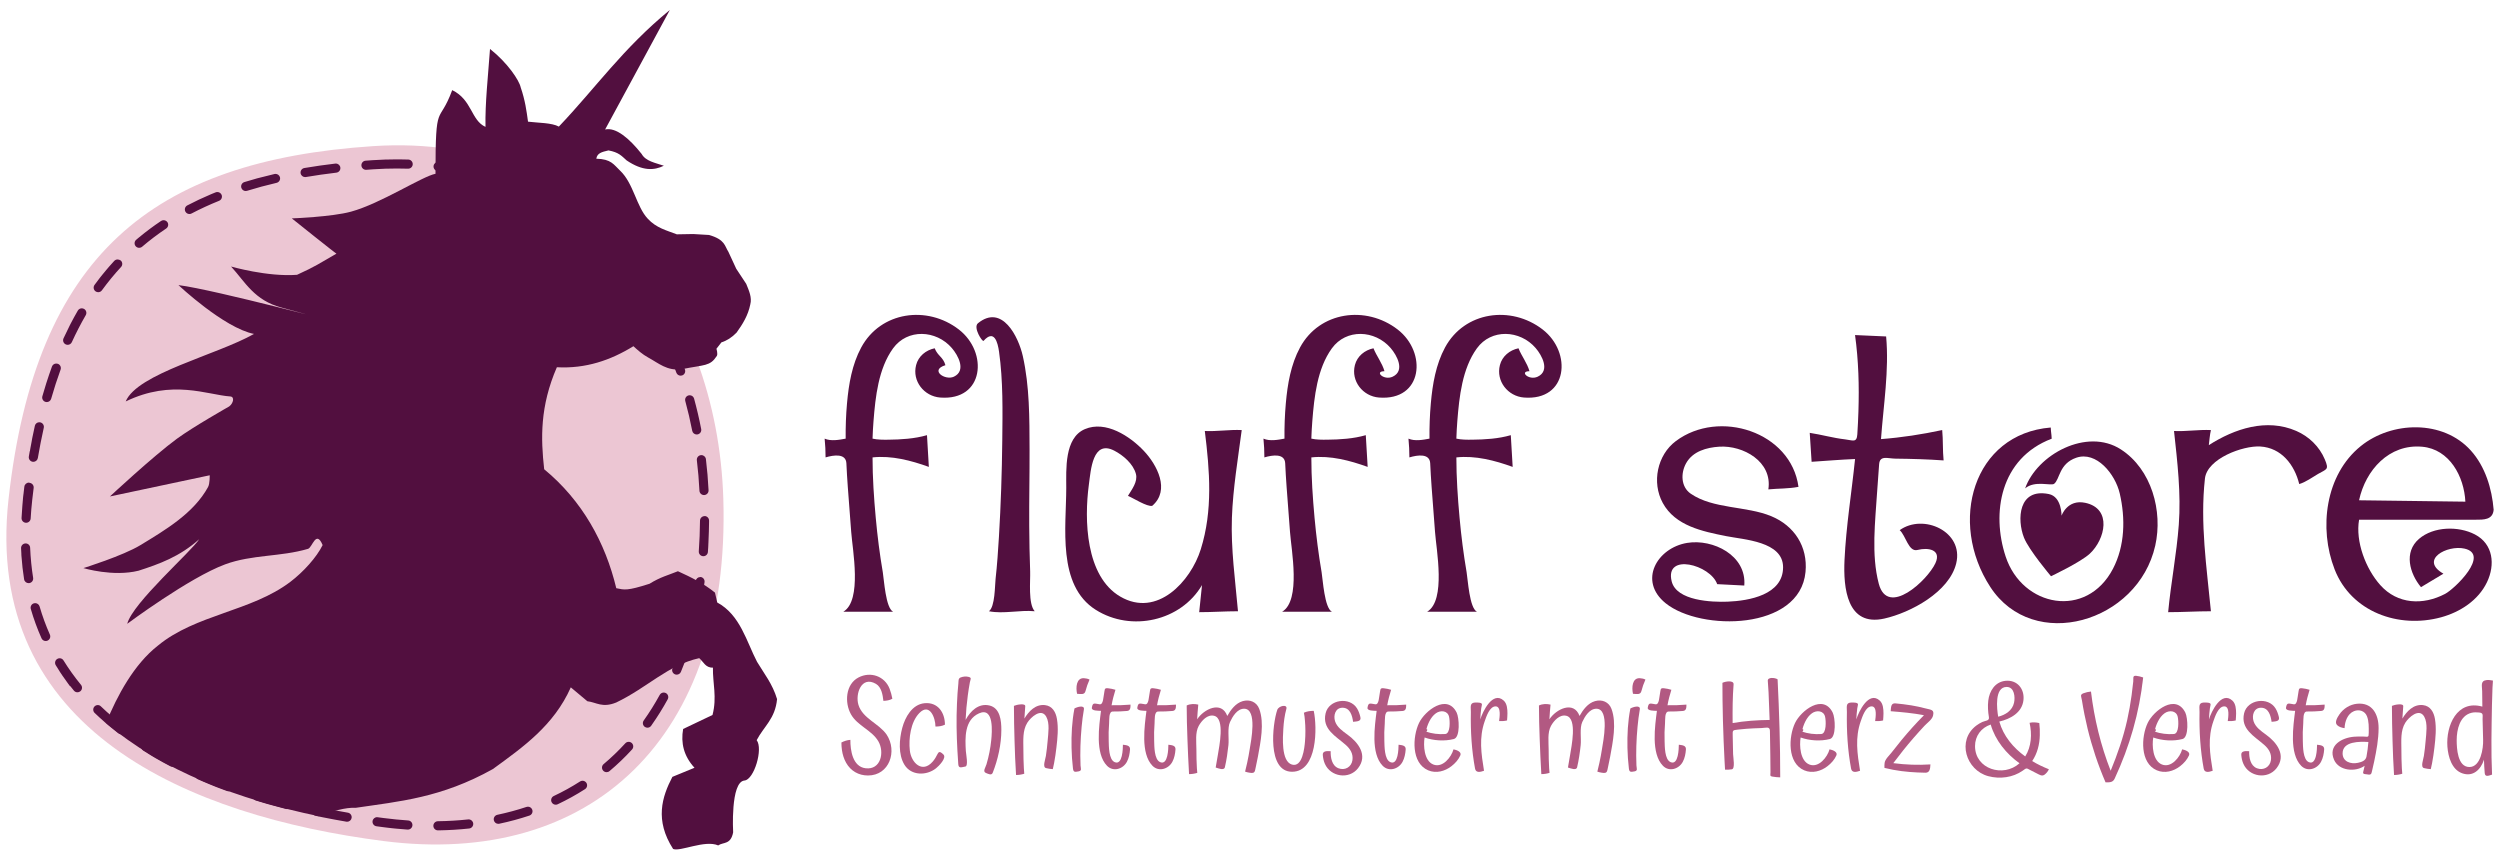 <?xml version="1.0" encoding="utf-8"?>
<!DOCTYPE svg PUBLIC "-//W3C//DTD SVG 1.1//EN" "http://www.w3.org/Graphics/SVG/1.1/DTD/svg11.dtd">
<svg version="1.1" xmlns="http://www.w3.org/2000/svg" xmlns:xlink="http://www.w3.org/1999/xlink" x="0px" y="0px" width="320px"
	 height="110px" viewBox="0 0 320 110" style="enable-background:new 0 0 320 110;" xml:space="preserve">
<style type="text/css">
<![CDATA[
	.st0{fill:#B25982;}
	.st1{fill:#520F3F;}
	.st2{fill-rule:evenodd;clip-rule:evenodd;fill:#ECC6D3;}
	.st3{fill-rule:evenodd;clip-rule:evenodd;fill:#520F3F;}
]]>
</style>
<g>
	<path class="st2" d="M47.756,18.705c27.792-1.838,44.063,20.219,44.829,45.133c0.947,30.797-17.045,47.221-43.507,43.813
		c-24.555-3.162-51.316-13.99-47.98-43.813C4.583,32.676,19.458,20.577,47.756,18.705z"/>
	<g>
		<path class="st1" d="M42.986,20.935c-0.023,0-0.046,0.001-0.069,0.004c-1.355,0.16-2.676,0.349-3.96,0.567
			c-0.319,0.054-0.533,0.356-0.479,0.675c0.049,0.285,0.296,0.486,0.576,0.486c0.033,0,0.066-0.002,0.099-0.008
			c1.251-0.213,2.563-0.401,3.901-0.559c0.321-0.038,0.55-0.329,0.512-0.649C43.531,21.154,43.279,20.935,42.986,20.935
			L42.986,20.935z M35.267,22.258c-0.043,0-0.087,0.004-0.13,0.015c-0.635,0.147-1.261,0.304-1.876,0.469c0,0,0,0-0.001,0
			c-0.005,0.001-0.01,0.002-0.015,0.004c0,0,0,0-0.001,0c-0.005,0.001-0.009,0.002-0.015,0.004c-0.001,0-0.002,0-0.002,0
			c-0.006,0.001-0.008,0.002-0.013,0.004c-0.001,0-0.002,0-0.004,0.001c-0.004,0.001-0.008,0.002-0.012,0.003
			c-0.001,0-0.003,0.001-0.004,0.001c-0.004,0.001-0.008,0.002-0.012,0.003c-0.001,0-0.003,0.001-0.004,0.001
			c-0.004,0.001-0.008,0.002-0.012,0.003c-0.001,0-0.003,0.001-0.004,0.001c-0.004,0.001-0.007,0.002-0.011,0.003
			c-0.002,0-0.003,0.001-0.005,0.001c-0.004,0.001-0.005,0.001-0.009,0.002c-0.002,0.001-0.005,0.001-0.007,0.002
			c-0.002,0.001-0.006,0.002-0.009,0.002c-0.002,0-0.004,0.001-0.006,0.002c-0.004,0.001-0.005,0.001-0.01,0.002
			c-0.002,0-0.004,0.001-0.006,0.002c-0.004,0.001-0.005,0.001-0.009,0.002c-0.01,0.003-0.021,0.005-0.03,0.008
			c-0.003,0-0.004,0.001-0.007,0.002c-0.003,0-0.006,0.001-0.01,0.002c-0.001,0-0.003,0.001-0.005,0.001
			c-0.004,0.001-0.008,0.002-0.012,0.003c-0.001,0-0.002,0.001-0.004,0.001c-0.004,0.001-0.008,0.002-0.012,0.003
			c-0.001,0-0.001,0-0.002,0.001c-0.004,0.001-0.008,0.002-0.013,0.003c-0.001,0-0.001,0-0.003,0.001
			c-0.004,0.001-0.008,0.002-0.013,0.003l-0.002,0c-0.004,0.001-0.009,0.002-0.013,0.003l-0.002,0
			c-0.004,0.001-0.009,0.002-0.013,0.004c-0.001,0,0,0-0.001,0c-0.005,0.001-0.009,0.002-0.014,0.003l-0.001,0
			c-0.561,0.154-1.113,0.315-1.657,0.484c-0.308,0.096-0.481,0.424-0.385,0.732c0.078,0.25,0.309,0.412,0.558,0.412
			c0.058,0,0.116-0.009,0.174-0.027c1.205-0.374,2.477-0.717,3.778-1.02c0.315-0.073,0.51-0.388,0.438-0.703
			C35.773,22.44,35.533,22.258,35.267,22.258L35.267,22.258z M27.819,24.579c-0.073,0-0.146,0.014-0.218,0.042
			c-0.046,0.019-0.093,0.038-0.14,0.057h0c-0.02,0.008-0.038,0.016-0.058,0.024c0,0,0,0-0.001,0
			c-0.009,0.004-0.019,0.008-0.028,0.012c0,0,0,0,0,0c-0.005,0.002-0.009,0.004-0.014,0.006h0c-0.005,0.002-0.009,0.003-0.013,0.005
			c-0.001,0-0.001,0.001-0.002,0.001c-0.005,0.002-0.008,0.003-0.013,0.005c0,0-0.001,0-0.001,0
			c-0.005,0.002-0.008,0.003-0.013,0.005c-0.001,0-0.001,0-0.002,0.001c-0.005,0.002-0.008,0.003-0.013,0.005c0,0,0,0-0.001,0
			c-0.005,0.002-0.008,0.003-0.013,0.005c0,0-0.001,0-0.002,0c-0.005,0.002-0.008,0.003-0.013,0.005c0,0,0,0,0,0
			c-0.005,0.002-0.009,0.004-0.014,0.006c0,0,0,0-0.001,0c-0.005,0.002-0.009,0.004-0.014,0.006c0,0,0,0,0,0
			c-0.005,0.002-0.009,0.004-0.014,0.006c0,0-0.001,0-0.002,0.001c-0.005,0.002-0.008,0.003-0.013,0.005l0,0
			c-0.005,0.002-0.009,0.004-0.014,0.006c0,0,0,0-0.001,0c-0.01,0.004-0.019,0.008-0.028,0.012c0,0,0,0-0.001,0
			c-0.01,0.004-0.018,0.007-0.028,0.012c0,0,0,0,0,0c-0.01,0.004-0.019,0.008-0.028,0.012c0,0-0.001,0-0.001,0.001
			c-0.01,0.004-0.018,0.007-0.028,0.011c0,0,0,0,0,0c-0.029,0.012-0.058,0.024-0.086,0.036c0,0,0,0,0,0
			c-1.044,0.441-2.054,0.916-3.029,1.427c-0.285,0.15-0.394,0.503-0.245,0.788c0.104,0.2,0.308,0.314,0.519,0.314
			c0.091,0,0.184-0.021,0.271-0.067c1.117-0.585,2.304-1.132,3.527-1.626c0.299-0.121,0.444-0.462,0.323-0.762
			C28.27,24.717,28.051,24.579,27.819,24.579L27.819,24.579z M20.94,28.185c-0.111,0-0.223,0.031-0.322,0.097
			c-0.975,0.652-1.91,1.348-2.805,2.09c0,0,0,0.001-0.001,0.001c-0.004,0.003-0.006,0.005-0.01,0.008c0,0-0.001,0.001-0.002,0.001
			c-0.003,0.002-0.006,0.005-0.009,0.008c0,0-0.001,0.001-0.002,0.002c-0.003,0.002-0.006,0.005-0.009,0.007
			c-0.001,0.001-0.002,0.001-0.003,0.002c-0.002,0.002-0.006,0.005-0.008,0.007c-0.001,0.001-0.003,0.002-0.004,0.003
			c-0.002,0.002-0.006,0.005-0.008,0.007c-0.001,0.001-0.002,0.002-0.004,0.003c-0.002,0.001-0.005,0.005-0.007,0.006
			c-0.001,0.001-0.003,0.002-0.004,0.003c-0.002,0.002-0.005,0.004-0.007,0.006c-0.001,0.001-0.003,0.002-0.005,0.004
			s-0.004,0.004-0.006,0.005s-0.003,0.003-0.005,0.004c-0.003,0.002-0.003,0.003-0.006,0.005c-0.002,0.001-0.003,0.003-0.005,0.004
			c-0.002,0.002-0.003,0.003-0.006,0.005c-0.002,0.001-0.004,0.003-0.006,0.005c-0.001,0.001-0.003,0.003-0.005,0.004
			c-0.003,0.002-0.005,0.005-0.008,0.007c-0.001,0.001-0.002,0.002-0.003,0.003c-0.02,0.017-0.039,0.033-0.059,0.049l-0.002,0.002
			c-0.003,0.003-0.007,0.005-0.01,0.008l-0.001,0.001c-0.003,0.003-0.007,0.006-0.011,0.009c-0.001,0.001,0,0.001-0.001,0.001
			c-0.003,0.003-0.007,0.006-0.01,0.009c-0.001,0.001,0,0-0.001,0.001c-0.003,0.003-0.007,0.006-0.011,0.009
			c0,0.001,0,0-0.001,0.001c-0.047,0.04-0.095,0.08-0.142,0.12c-0.246,0.21-0.274,0.579-0.064,0.825
			c0.116,0.135,0.28,0.205,0.445,0.205c0.134,0,0.27-0.046,0.38-0.141c0.967-0.827,2.002-1.61,3.077-2.329
			c0.269-0.18,0.34-0.543,0.161-0.812C21.314,28.276,21.129,28.185,20.94,28.185L20.94,28.185z M15.05,33.211
			c-0.156,0-0.313,0.063-0.428,0.186c-0.217,0.235-0.43,0.472-0.641,0.714c0,0,0,0-0.001,0.001
			c-0.002,0.003-0.006,0.007-0.008,0.009c0,0.001-0.001,0.001-0.001,0.002c-0.002,0.003-0.005,0.006-0.007,0.009
			c-0.001,0.001-0.002,0.002-0.003,0.003c-0.002,0.003-0.004,0.005-0.006,0.007c-0.001,0.001-0.002,0.003-0.004,0.004
			c-0.002,0.003-0.003,0.004-0.005,0.006c-0.001,0.002-0.003,0.004-0.005,0.005c-0.001,0.002-0.003,0.004-0.005,0.006
			c-0.002,0.002-0.003,0.004-0.005,0.006c-0.002,0.002-0.003,0.003-0.005,0.005c-0.002,0.002-0.004,0.004-0.005,0.006
			c-0.002,0.002-0.003,0.003-0.004,0.005c-0.002,0.002-0.004,0.004-0.006,0.007c-0.001,0.002-0.002,0.003-0.004,0.005
			c-0.002,0.002-0.004,0.004-0.006,0.007c-0.001,0.002-0.002,0.002-0.004,0.004c-0.002,0.002-0.004,0.005-0.006,0.007
			c-0.001,0.002-0.001,0.002-0.003,0.004c-0.002,0.002-0.004,0.005-0.006,0.008c-0.002,0.002-0.002,0.002-0.004,0.004
			c-0.002,0.002-0.004,0.005-0.006,0.008c-0.001,0.001-0.002,0.002-0.003,0.003c-0.002,0.003-0.004,0.006-0.007,0.008
			c-0.001,0.001-0.002,0.002-0.003,0.003c-0.002,0.003-0.005,0.006-0.008,0.009c-0.001,0.001-0.001,0.001-0.002,0.002
			c-0.002,0.003-0.005,0.006-0.008,0.01c0,0.001-0.001,0.001-0.001,0.002c-0.003,0.003-0.006,0.007-0.009,0.01l-0.001,0.001
			c-0.003,0.004-0.006,0.007-0.009,0.011l0,0c-0.061,0.071-0.121,0.142-0.181,0.213l0,0c-0.174,0.206-0.346,0.414-0.516,0.625l0,0
			c-0.006,0.008-0.013,0.016-0.02,0.024v0c-0.003,0.004-0.006,0.008-0.01,0.012l0,0c-0.003,0.004-0.006,0.008-0.01,0.012v0
			c-0.039,0.049-0.078,0.098-0.117,0.146v0c-0.003,0.004-0.006,0.008-0.01,0.012l-0.001,0.001c-0.002,0.003-0.005,0.007-0.008,0.011
			c-0.001,0.001-0.001,0.001-0.002,0.002c-0.002,0.003-0.005,0.007-0.008,0.01c0,0.001-0.001,0.001-0.002,0.002
			c-0.002,0.003-0.005,0.007-0.007,0.01c-0.001,0.001-0.002,0.002-0.002,0.003c-0.002,0.003-0.005,0.006-0.007,0.009
			c0,0.001-0.001,0.002-0.002,0.003c-0.002,0.003-0.005,0.006-0.007,0.009c-0.001,0.001-0.002,0.002-0.003,0.003
			c-0.002,0.003-0.004,0.006-0.007,0.009c-0.001,0.001-0.002,0.002-0.003,0.003c-0.002,0.003-0.004,0.005-0.006,0.008
			c-0.001,0.002-0.002,0.002-0.003,0.004c-0.002,0.002-0.004,0.005-0.006,0.008c-0.001,0.002-0.002,0.002-0.003,0.004
			c-0.002,0.002-0.004,0.005-0.006,0.007c-0.001,0.002-0.002,0.003-0.004,0.005c-0.002,0.002-0.004,0.005-0.006,0.007
			c-0.001,0.002-0.002,0.003-0.003,0.005c-0.002,0.002-0.004,0.005-0.006,0.007c-0.001,0.002-0.002,0.003-0.004,0.005
			c-0.002,0.002-0.004,0.005-0.006,0.007c0,0.001-0.003,0.004-0.003,0.005c-0.002,0.002-0.004,0.005-0.006,0.007
			c-0.001,0.001-0.003,0.004-0.004,0.005c-0.002,0.002-0.004,0.005-0.006,0.007c0,0.001-0.003,0.003-0.003,0.004
			c-0.002,0.002-0.004,0.005-0.006,0.007c-0.001,0.002-0.002,0.003-0.004,0.005c-0.002,0.002-0.003,0.004-0.005,0.006
			c-0.002,0.002-0.003,0.004-0.005,0.006c-0.001,0.002-0.003,0.004-0.005,0.006c-0.001,0.002-0.003,0.004-0.004,0.006
			c-0.002,0.002-0.003,0.004-0.005,0.006s-0.003,0.004-0.005,0.006c-0.001,0.001-0.002,0.003-0.003,0.005
			c-0.012,0.015-0.022,0.027-0.033,0.042c0,0,0,0-0.001,0.001c-0.005,0.007-0.012,0.015-0.017,0.022c0,0-0.001,0.001-0.001,0.002
			c-0.002,0.003-0.005,0.006-0.007,0.009c0,0.001-0.001,0.002-0.002,0.003c-0.002,0.003-0.004,0.005-0.006,0.008
			c-0.001,0.001-0.002,0.002-0.003,0.004c-0.002,0.003-0.004,0.006-0.007,0.009c0,0.001-0.001,0.002-0.002,0.003
			c-0.002,0.003-0.005,0.006-0.007,0.009c-0.001,0.001-0.001,0.002-0.002,0.003c-0.002,0.003-0.004,0.006-0.007,0.009
			c-0.001,0.001-0.001,0.002-0.002,0.003c-0.002,0.003-0.004,0.006-0.007,0.009c-0.001,0.001-0.001,0.002-0.002,0.003
			c-0.002,0.003-0.005,0.006-0.007,0.009c0,0-0.001,0.001-0.002,0.002c-0.002,0.003-0.005,0.006-0.007,0.009
			c0,0.001-0.001,0.002-0.002,0.003c-0.002,0.003-0.005,0.006-0.007,0.009c-0.001,0.001-0.002,0.002-0.002,0.003
			c-0.002,0.003-0.005,0.006-0.007,0.009c-0.001,0.001-0.002,0.002-0.002,0.003c-0.002,0.003-0.005,0.006-0.007,0.009
			c0,0.001-0.001,0.001-0.001,0.002c-0.003,0.004-0.005,0.006-0.008,0.01c0,0-0.001,0.001-0.001,0.002
			c-0.003,0.004-0.005,0.006-0.008,0.01c0,0-0.001,0.001-0.001,0.002c-0.003,0.004-0.005,0.006-0.008,0.01
			c0,0-0.001,0.001-0.001,0.002c-0.003,0.004-0.005,0.006-0.008,0.01c0,0,0,0,0,0.001c-0.003,0.004-0.005,0.007-0.009,0.011l0,0
			c-0.003,0.004-0.005,0.007-0.009,0.012c0,0,0,0,0,0c-0.003,0.004-0.005,0.007-0.009,0.011c0,0,0,0,0,0
			c-0.159,0.208-0.316,0.419-0.471,0.631c-0.189,0.261-0.131,0.626,0.129,0.816c0.104,0.076,0.224,0.112,0.344,0.112
			c0.181,0,0.359-0.083,0.473-0.241c0.764-1.048,1.587-2.052,2.45-2.985c0.219-0.237,0.205-0.607-0.033-0.827
			C15.334,33.262,15.192,33.211,15.05,33.211L15.05,33.211z M10.466,39.465c-0.202,0-0.398,0.105-0.506,0.292
			c-0.321,0.555-0.632,1.123-0.934,1.705l0,0.001c-0.002,0.004-0.004,0.008-0.006,0.012l-0.001,0.003
			c-0.001,0.003-0.003,0.006-0.005,0.01c-0.001,0.001-0.002,0.003-0.002,0.004c-0.001,0.003-0.003,0.006-0.005,0.01
			c0,0.001-0.002,0.003-0.002,0.004C9.002,41.509,9.001,41.512,9,41.515c-0.001,0.001-0.002,0.004-0.003,0.005
			c-0.001,0.003-0.003,0.006-0.004,0.008c0,0.001-0.002,0.005-0.003,0.006c-0.001,0.002-0.003,0.005-0.004,0.008
			c-0.001,0.002-0.002,0.004-0.003,0.006c-0.001,0.002-0.003,0.005-0.004,0.008c-0.001,0.002-0.002,0.003-0.003,0.006
			c-0.001,0.002-0.002,0.005-0.004,0.008c-0.001,0.002-0.002,0.005-0.003,0.007c-0.001,0.002-0.002,0.004-0.003,0.006
			c-0.001,0.002-0.003,0.006-0.004,0.008c-0.001,0.002-0.002,0.004-0.002,0.006c-0.001,0.002-0.003,0.006-0.005,0.009
			C8.951,41.609,8.95,41.61,8.95,41.612c-0.001,0.002-0.003,0.006-0.005,0.009c0,0.002-0.001,0.003-0.002,0.005
			c-0.001,0.002-0.004,0.007-0.005,0.009c-0.001,0.001-0.001,0.003-0.002,0.004c-0.002,0.004-0.003,0.007-0.005,0.01
			c0,0.001-0.001,0.002-0.001,0.004c-0.002,0.003-0.004,0.007-0.006,0.011c0,0.001-0.001,0.002-0.001,0.003
			c-0.002,0.004-0.004,0.007-0.006,0.011c0,0.001-0.001,0.002-0.001,0.004c-0.002,0.005-0.004,0.007-0.006,0.012
			c0,0,0,0.001-0.001,0.002c-0.002,0.005-0.004,0.009-0.007,0.013c0,0,0,0.001,0,0.001c-0.266,0.523-0.523,1.057-0.773,1.602
			c-0.133,0.293-0.004,0.639,0.289,0.773c0.079,0.036,0.162,0.053,0.244,0.053c0.222,0,0.434-0.127,0.532-0.341
			c0.55-1.201,1.15-2.363,1.782-3.455c0.162-0.28,0.066-0.638-0.213-0.799C10.667,39.491,10.566,39.465,10.466,39.465L10.466,39.465
			z M7.2,46.534c-0.239,0-0.462,0.147-0.549,0.383c-0.254,0.697-0.497,1.411-0.729,2.141c0,0,0,0,0,0
			c-0.002,0.006-0.003,0.009-0.005,0.015c0,0.001,0,0.002-0.001,0.003c-0.002,0.005-0.002,0.007-0.004,0.013
			c0,0.001,0,0.002-0.001,0.003c-0.001,0.004-0.003,0.009-0.004,0.013c0,0.001,0,0.002-0.001,0.003
			c-0.002,0.006-0.003,0.01-0.005,0.016c0,0,0,0,0,0.001c-0.001,0.006-0.003,0.011-0.005,0.017c0,0.001,0,0.002,0,0.003
			c-0.001,0.004-0.003,0.009-0.004,0.013c0,0.002-0.001,0.004-0.002,0.006c0,0.003-0.002,0.007-0.003,0.01
			c-0.001,0.002-0.001,0.005-0.002,0.007c-0.001,0.003-0.002,0.006-0.003,0.009c0,0.002-0.001,0.005-0.002,0.007
			c-0.001,0.002-0.002,0.006-0.003,0.008c-0.001,0.003-0.001,0.006-0.002,0.009c0,0.001-0.002,0.005-0.002,0.007
			c-0.001,0.003-0.002,0.006-0.003,0.009c0,0.003-0.001,0.003-0.002,0.006c-0.002,0.007-0.004,0.014-0.006,0.021
			c0,0.001-0.001,0.002-0.001,0.003c-0.001,0.004-0.003,0.008-0.004,0.012c0,0.001,0,0.001-0.001,0.003
			c-0.001,0.004-0.002,0.008-0.004,0.011c0,0.001-0.001,0.003-0.001,0.005c-0.001,0.004-0.002,0.008-0.003,0.012l-0.001,0.003
			c-0.001,0.004-0.003,0.008-0.004,0.012c0,0.001,0,0.001-0.001,0.003c-0.144,0.46-0.284,0.927-0.419,1.4
			c-0.089,0.311,0.091,0.634,0.402,0.723c0.054,0.016,0.108,0.022,0.161,0.022c0.254,0,0.488-0.167,0.562-0.424
			c0.367-1.285,0.773-2.539,1.206-3.727c0.11-0.304-0.046-0.639-0.35-0.75C7.334,46.545,7.267,46.534,7.2,46.534L7.2,46.534z
			 M5.031,54.046c-0.268,0-0.51,0.185-0.57,0.457c-0.12,0.534-0.234,1.075-0.344,1.625c0,0.001,0-0.001,0,0.001
			c-0.001,0.005-0.002,0.01-0.003,0.014c0,0.002,0,0.001,0,0.002c-0.002,0.015-0.005,0.028-0.008,0.043l0,0.003
			c-0.001,0.004-0.001,0.008-0.002,0.012c0,0.002,0,0.003-0.001,0.005c0,0.004-0.001,0.008-0.002,0.012c0,0.001,0,0.004-0.001,0.006
			c-0.001,0.007-0.002,0.013-0.004,0.02c0,0.003,0,0.004-0.001,0.007c0,0.003-0.001,0.006-0.002,0.01
			c0,0.001-0.001,0.006-0.001,0.007c0,0.004-0.001,0.007-0.002,0.01c0,0.004-0.001,0.006-0.001,0.009s-0.001,0.006-0.002,0.009
			s-0.002,0.011-0.002,0.014c0,0.002-0.001,0.004-0.001,0.005c-0.001,0.007-0.002,0.009-0.003,0.016
			c0,0.002-0.001,0.005-0.001,0.007c-0.001,0.004-0.001,0.007-0.002,0.011c0,0.003-0.001,0.006-0.001,0.008
			c0,0.004-0.001,0.009-0.002,0.012c0,0.002,0,0.004-0.001,0.005c-0.001,0.007-0.002,0.012-0.003,0.018c0,0.002,0,0.004-0.001,0.005
			c0,0.004-0.002,0.011-0.002,0.014c0,0.002-0.001,0.004-0.001,0.006c0,0.004-0.001,0.01-0.002,0.013c0,0.002,0,0.004-0.001,0.005
			c-0.002,0.014-0.004,0.023-0.007,0.037c0,0.001,0,0.002-0.001,0.004c-0.001,0.005-0.002,0.01-0.003,0.015c0,0.001,0,0.002,0,0.004
			c-0.001,0.005-0.002,0.01-0.003,0.015c0,0.002,0,0.003-0.001,0.004c-0.002,0.014-0.005,0.024-0.007,0.037c0,0.001,0,0.002,0,0.003
			c-0.001,0.007-0.002,0.011-0.003,0.017c0,0.001,0,0.002,0,0.002c-0.004,0.02-0.008,0.039-0.011,0.059h0
			c-0.053,0.275-0.105,0.553-0.156,0.832c0,0,0,0.001,0,0.001c-0.001,0.007-0.002,0.011-0.003,0.018c0,0.001,0,0.002,0,0.003
			c-0.001,0.007-0.002,0.011-0.003,0.018c0,0,0,0.001,0,0.002c-0.002,0.013-0.005,0.024-0.007,0.037c0,0.002,0,0.003-0.001,0.004
			c-0.001,0.007-0.001,0.009-0.003,0.016c0,0.002,0,0.003,0,0.004c-0.001,0.007-0.002,0.01-0.003,0.017c0,0.001,0,0.002,0,0.002
			c-0.001,0.007-0.002,0.012-0.003,0.019c0,0.002,0,0.004-0.001,0.005c0,0.004-0.001,0.01-0.002,0.013s-0.001,0.006-0.001,0.008
			c0,0.004-0.001,0.008-0.002,0.011s-0.001,0.005-0.001,0.008c-0.001,0.005-0.001,0.009-0.002,0.014
			c0,0.003-0.001,0.005-0.001,0.008c-0.001,0.005-0.001,0.009-0.002,0.014c0,0.003-0.001,0.005-0.001,0.008
			s-0.001,0.006-0.001,0.009c0,0.004-0.001,0.007-0.002,0.01c0,0.002-0.001,0.007-0.001,0.008c-0.001,0.008-0.002,0.016-0.004,0.022
			c0,0.002,0,0.002,0,0.004C3.81,57.74,3.81,57.744,3.809,57.748c0,0.001-0.001,0.003-0.001,0.005
			c-0.001,0.004-0.001,0.008-0.002,0.013c0,0.001,0,0.002,0,0.004c-0.004,0.02-0.007,0.039-0.011,0.06l0,0.001
			c-0.035,0.199-0.07,0.398-0.104,0.599c-0.054,0.318,0.16,0.62,0.478,0.675c0.033,0.006,0.066,0.009,0.099,0.009
			c0.28,0,0.527-0.202,0.576-0.487c0.226-1.324,0.481-2.626,0.759-3.867c0.07-0.314-0.128-0.628-0.443-0.698
			C5.116,54.05,5.073,54.046,5.031,54.046L5.031,54.046z M3.698,61.775c-0.291,0-0.542,0.216-0.58,0.511
			c-0.009,0.071-0.018,0.142-0.027,0.213l0,0.003c-0.001,0.006-0.001,0.013-0.002,0.019c0,0.002,0,0.007-0.001,0.009
			c0,0.004-0.001,0.009-0.001,0.013s-0.001,0.008-0.001,0.012c0,0.003-0.001,0.007-0.001,0.01c0,0.004-0.001,0.011-0.001,0.014
			s-0.001,0.006-0.001,0.008c-0.001,0.006-0.001,0.01-0.002,0.016c0,0.002,0,0.003-0.001,0.005
			c-0.017,0.135-0.033,0.271-0.049,0.406c0,0.001,0,0.001,0,0.001c-0.001,0.007-0.001,0.014-0.002,0.021c0,0.001,0,0.001,0,0.002
			c-0.001,0.007-0.002,0.014-0.002,0.021h0c-0.004,0.034-0.008,0.068-0.012,0.103c0,0.002-0.001,0.005-0.001,0.007
			c0,0.006-0.001,0.008-0.001,0.013c0,0.004-0.001,0.007-0.001,0.011c0,0.005,0,0.006-0.001,0.012c0,0.004-0.001,0.008-0.001,0.012
			s-0.001,0.007-0.001,0.01c0,0.005-0.001,0.009-0.001,0.013s-0.001,0.007-0.001,0.011C3,63.25,3,63.254,2.999,63.259
			c0,0.004,0,0.005-0.001,0.009c0,0.005-0.001,0.011-0.002,0.017c0,0.002,0,0.004,0,0.006c-0.001,0.007-0.001,0.014-0.002,0.021
			l0,0.002c-0.004,0.04-0.009,0.08-0.014,0.12l0,0c-0.01,0.088-0.021,0.176-0.03,0.265v0.001c-0.001,0.007-0.002,0.015-0.002,0.022
			c0,0.001,0,0,0,0.002c-0.001,0.007-0.001,0.015-0.002,0.021c0,0.002,0,0.001,0,0.003c0,0.007-0.001,0.014-0.002,0.021l0,0.003
			c-0.001,0.008-0.001,0.015-0.002,0.021c0,0.002,0,0.001,0,0.003c0,0.008-0.001,0.016-0.002,0.023l0,0
			c-0.001,0.007-0.001,0.014-0.002,0.021c0,0.002,0,0.003,0,0.005c0,0.005-0.001,0.011-0.001,0.016c0,0.002,0,0.004-0.001,0.006
			c0,0.005-0.001,0.009-0.001,0.015c0,0.002,0,0.004,0,0.007c-0.001,0.005-0.001,0.008-0.002,0.014c0,0.002,0,0.004,0,0.007
			c0,0.005-0.001,0.008-0.001,0.014c0,0.002,0,0.004-0.001,0.006c0,0.004-0.001,0.011-0.001,0.015c0,0.002,0,0.004,0,0.006
			c0,0.004-0.001,0.011-0.001,0.015c0,0.002,0,0.004-0.001,0.006c0,0.004-0.001,0.011-0.001,0.015c0,0.002,0,0.004,0,0.006
			c0,0.005-0.001,0.01-0.002,0.015c0,0.002,0,0.004,0,0.006c0,0.005-0.001,0.011-0.001,0.016c0,0.002,0,0.003,0,0.004
			c-0.001,0.008-0.001,0.012-0.002,0.02c0,0,0,0,0,0.001c-0.003,0.035-0.007,0.069-0.011,0.104c0,0.001,0,0.001,0,0.002
			c-0.001,0.007-0.001,0.012-0.002,0.019c0,0.001,0,0.002,0,0.003c-0.001,0.007-0.001,0.011-0.002,0.018c0,0.001,0,0.003,0,0.004
			c0,0.007-0.001,0.01-0.001,0.017c0,0.001,0,0.003,0,0.004c0,0.007-0.001,0.01-0.001,0.017c0,0.001,0,0.003,0,0.004
			c-0.001,0.007-0.001,0.01-0.002,0.017c0,0.001,0,0.003,0,0.004c0,0.007-0.001,0.011-0.001,0.018c0,0.001,0,0.002,0,0.003
			c0,0.007-0.001,0.011-0.002,0.018c0,0.001,0,0.002,0,0.003c0,0.007-0.001,0.012-0.002,0.019c0,0,0,0.001,0,0.002
			c-0.004,0.041-0.008,0.082-0.012,0.124c0,0,0,0.001,0,0.001c0,0.007-0.001,0.012-0.002,0.019c0,0.001,0,0.002,0,0.003
			c-0.001,0.008-0.001,0.011-0.002,0.018c0,0.001,0,0.003,0,0.004c0,0.006-0.001,0.011-0.002,0.017c0,0.001,0,0.003,0,0.004
			c-0.001,0.007-0.001,0.009-0.002,0.016c0,0.002,0,0.004,0,0.005c0,0.006-0.001,0.011-0.001,0.016c0,0.002,0,0.004,0,0.005
			c0,0.005-0.001,0.011-0.001,0.016c0,0.002,0,0.003,0,0.005c-0.001,0.007-0.001,0.01-0.002,0.017c0,0.001,0,0.002,0,0.004
			c-0.001,0.007-0.001,0.011-0.002,0.018c0,0.001,0,0.002,0,0.002c-0.003,0.028-0.005,0.055-0.008,0.082c0,0.001,0,0.002,0,0.003
			c0,0.007-0.001,0.011-0.001,0.018c0,0.001,0,0.003,0,0.004c0,0.006-0.001,0.011-0.001,0.016c0,0.002,0,0.004,0,0.006
			c0,0.006,0,0.01-0.001,0.015c0,0.002,0,0.004-0.001,0.007c0,0.003,0,0.01-0.001,0.013c0,0.003,0,0.005,0,0.008
			c0,0.003-0.001,0.009-0.001,0.013c0,0.002,0,0.005,0,0.008c0,0.003-0.001,0.008-0.001,0.012c0,0.003,0,0.006-0.001,0.008
			c0,0.004,0,0.009-0.001,0.012s0,0.006-0.001,0.009c0,0.004,0,0.008-0.001,0.012c0,0.003,0,0.006,0,0.008
			c0,0.006,0,0.008-0.001,0.013c0,0.003,0,0.005-0.001,0.008c0,0.005,0,0.007-0.001,0.012c0,0.003,0,0.006,0,0.008
			c0,0.006-0.001,0.009-0.001,0.014c0,0.003,0,0.005,0,0.007c0,0.007-0.001,0.013-0.002,0.02c0,0.003,0,0.005,0,0.008
			c0,0.005,0,0.007-0.001,0.012c0,0.004,0,0.007-0.001,0.011c0,0.003,0,0.006-0.001,0.01c0,0.003,0,0.007,0,0.011
			c0,0.001-0.001,0.007-0.001,0.009c0,0.004,0,0.007-0.001,0.011c0,0.002,0,0.007,0,0.009c0,0.004-0.001,0.008-0.001,0.012
			c0,0.003,0,0.005-0.001,0.008c0,0.004,0,0.008-0.001,0.012c0,0.003,0,0.005,0,0.008c0,0.004-0.001,0.009-0.001,0.013
			c0,0.003,0,0.004-0.001,0.007c0,0.005,0,0.009-0.001,0.013c0,0.002,0,0.005,0,0.007c0,0.005,0,0.009-0.001,0.014
			c0,0.001,0,0.004,0,0.006c0,0.004-0.001,0.009-0.001,0.014c0,0.002,0,0.003,0,0.005c0,0.005-0.001,0.01-0.001,0.015v0.003
			c0,0.006-0.001,0.012-0.001,0.017v0.001c-0.003,0.038-0.006,0.076-0.009,0.114l0,0c0,0.006-0.001,0.013-0.001,0.019l0,0
			c0,0.007-0.001,0.013-0.001,0.019v0.001c0,0.007-0.001,0.013-0.001,0.019v0.001c0,0.006-0.001,0.012-0.001,0.018v0.002
			c-0.024,0.305-0.044,0.607-0.061,0.907c-0.018,0.323,0.229,0.599,0.551,0.617c0.011,0.001,0.022,0.001,0.034,0.001
			c0.308,0,0.566-0.241,0.583-0.553c0.043-0.78,0.111-1.584,0.201-2.387c0.057-0.51,0.117-1.015,0.181-1.515
			c0.041-0.32-0.186-0.613-0.506-0.654C3.747,61.776,3.722,61.775,3.698,61.775L3.698,61.775z M3.282,69.558
			c-0.008,0-0.017,0.001-0.025,0.001c-0.322,0.014-0.572,0.285-0.56,0.607c0.009,0.206,0.02,0.41,0.032,0.614
			c0,0.001,0,0.002,0,0.003c0,0.005,0,0.01,0.001,0.015c0,0.002,0,0.003,0,0.005c0,0.003,0.001,0.01,0.001,0.013
			c0,0.002,0,0.004,0,0.006c0,0.004,0,0.008,0,0.013c0,0.002,0,0.003,0,0.005c0,0.006,0,0.012,0.001,0.018c0,0,0,0,0,0.001
			c0,0.006,0,0.01,0.001,0.017c0,0.002,0,0.004,0,0.007s0,0.007,0,0.01c0,0.003,0,0.006,0,0.008c0,0.003,0,0.007,0.001,0.01
			c0,0.003,0,0.006,0,0.008c0,0.004,0,0.007,0,0.01s0,0.005,0,0.008c0,0.002,0,0.008,0,0.009c0,0.003,0,0.006,0,0.01l0,0
			c0.001,0.009,0.001,0.018,0.002,0.026c0,0.002,0,0.004,0,0.006c0,0.004,0,0.007,0,0.011c0,0.002,0,0.005,0,0.006
			c0,0.004,0,0.008,0,0.012c0,0.003,0,0.002,0,0.005c0,0.004,0,0.008,0.001,0.012c0,0.002,0,0.003,0,0.005
			c0.002,0.03,0.004,0.062,0.006,0.092v0.001c0.072,1.034,0.187,2.04,0.342,3.019c0.046,0.287,0.294,0.492,0.577,0.492
			c0.031,0,0.062-0.002,0.093-0.007c0.319-0.051,0.537-0.351,0.486-0.67c-0.198-1.241-0.326-2.534-0.382-3.843
			C3.853,69.804,3.594,69.558,3.282,69.558L3.282,69.558z M4.504,77.201c-0.054,0-0.109,0.008-0.164,0.023
			c-0.31,0.09-0.489,0.415-0.398,0.725c0.38,1.307,0.839,2.558,1.373,3.754c0.097,0.218,0.311,0.347,0.535,0.347
			c0.08,0,0.16-0.017,0.238-0.051c0.295-0.131,0.428-0.478,0.296-0.772c-0.516-1.157-0.959-2.37-1.317-3.604
			C4.991,77.367,4.757,77.201,4.504,77.201L4.504,77.201z M7.634,84.255c-0.105,0-0.211,0.028-0.307,0.087
			c-0.274,0.17-0.359,0.529-0.191,0.804c0.1,0.162,0.202,0.323,0.305,0.483h0c0.003,0.004,0.005,0.008,0.008,0.013
			c0,0,0.001,0.001,0.001,0.002c0.003,0.004,0.004,0.007,0.007,0.011c0,0.001,0.001,0.002,0.001,0.002
			c0.003,0.005,0.005,0.007,0.008,0.012c0,0.001,0,0.001,0.001,0.002c0.003,0.005,0.004,0.007,0.007,0.012
			c0,0,0.001,0.001,0.001,0.002c0.003,0.005,0.004,0.006,0.007,0.011c0,0.001,0.001,0.002,0.002,0.003
			c0.002,0.004,0.004,0.007,0.006,0.011c0.001,0.001,0.001,0.002,0.002,0.003c0.002,0.003,0.004,0.007,0.007,0.01
			c0,0.001,0.001,0.002,0.002,0.003c0.002,0.004,0.004,0.007,0.007,0.011c0,0.001,0.001,0.002,0.002,0.003
			c0.001,0.003,0.005,0.008,0.006,0.01c0.001,0.001,0.002,0.003,0.002,0.004c0.001,0.003,0.005,0.007,0.006,0.01
			c0,0.001,0.001,0.002,0.002,0.004c0.001,0.002,0.005,0.007,0.006,0.009c0,0.002,0.001,0.003,0.002,0.004
			c0.001,0.002,0.004,0.008,0.006,0.01c0.001,0.001,0.002,0.003,0.003,0.004c0.001,0.002,0.004,0.007,0.005,0.009
			s0.002,0.003,0.003,0.005c0.001,0.002,0.004,0.006,0.005,0.009c0.001,0.001,0.002,0.003,0.003,0.004
			c0.001,0.003,0.004,0.007,0.005,0.009c0.001,0.002,0.002,0.003,0.003,0.005s0.003,0.006,0.005,0.008s0.002,0.004,0.004,0.006
			s0.003,0.005,0.005,0.007c0.001,0.002,0.002,0.004,0.004,0.007c0.001,0.002,0.003,0.005,0.005,0.007
			c0.001,0.002,0.002,0.004,0.003,0.006c0.001,0.002,0.003,0.005,0.005,0.007s0.003,0.004,0.004,0.006
			c0.001,0.003,0.003,0.006,0.005,0.008s0.003,0.004,0.004,0.006c0.001,0.002,0.003,0.005,0.004,0.007s0.003,0.004,0.004,0.007
			c0.001,0.002,0.003,0.004,0.004,0.006c0.001,0.003,0.003,0.005,0.004,0.007c0.001,0.001,0.003,0.006,0.004,0.007
			c0.001,0.002,0.003,0.004,0.004,0.007c0.001,0.001,0.003,0.005,0.004,0.006c0.002,0.003,0.003,0.005,0.005,0.007
			c0.001,0.002,0.003,0.005,0.003,0.006c0.002,0.002,0.004,0.005,0.005,0.008c0.001,0.001,0.003,0.004,0.003,0.005
			c0.002,0.003,0.004,0.006,0.005,0.008c0.001,0.003,0.002,0.004,0.004,0.006c0.001,0.003,0.003,0.005,0.005,0.008
			c0.001,0.002,0.002,0.003,0.004,0.006c0.001,0.002,0.003,0.005,0.005,0.007c0.001,0.003,0.001,0.003,0.003,0.005
			c0.002,0.003,0.004,0.006,0.006,0.009c0.001,0.002,0.001,0.002,0.003,0.004c0.002,0.003,0.004,0.006,0.006,0.009
			c0.001,0.001,0.001,0.002,0.002,0.003c0.002,0.004,0.005,0.007,0.007,0.011c0.001,0.001,0,0.001,0.001,0.002
			c0.058,0.086,0.116,0.172,0.174,0.257h0c0.012,0.018,0.023,0.034,0.035,0.051l0.001,0.001c0.002,0.004,0.005,0.009,0.008,0.013
			c0,0.001,0-0.001,0,0c0.003,0.005,0.005,0.009,0.008,0.013c0.001,0.001,0-0.001,0,0.001c0.003,0.004,0.005,0.008,0.008,0.012
			c0.001,0.001,0,0,0,0.001c0.003,0.004,0.005,0.008,0.008,0.012c0,0.001,0,0,0.001,0.001c0.003,0.004,0.005,0.008,0.008,0.013l0,0
			c0.003,0.004,0.006,0.009,0.009,0.013h0c0.002,0.004,0.006,0.009,0.008,0.013h0c0.003,0.004,0.006,0.009,0.008,0.013l0,0.001
			c0.012,0.017,0.024,0.033,0.036,0.051l0,0c0.131,0.188,0.264,0.374,0.399,0.559h0c0.003,0.005,0.006,0.009,0.009,0.013l0,0
			c0.003,0.004,0.006,0.009,0.009,0.013c0,0.001,0-0.001,0,0c0.003,0.004,0.006,0.008,0.009,0.013c0,0.001,0-0.001,0,0
			c0.003,0.004,0.006,0.008,0.009,0.012c0.001,0.001,0,0,0,0.001c0.003,0.004,0.006,0.008,0.009,0.012l0.001,0.001
			c0.002,0.004,0.005,0.008,0.008,0.012l0.001,0.001c0.002,0.004,0.005,0.008,0.008,0.012l0.001,0.001
			c0.002,0.004,0.005,0.008,0.008,0.011l0.001,0.002c0.003,0.004,0.005,0.007,0.008,0.011l0.001,0.002
			c0.002,0.004,0.005,0.007,0.008,0.011l0.001,0.002c0.003,0.004,0.005,0.007,0.008,0.011l0.001,0.002
			c0.003,0.003,0.005,0.007,0.008,0.011c0.001,0.001,0.001,0.001,0.002,0.002c0.002,0.004,0.005,0.007,0.007,0.01
			c0.001,0.002,0.001,0.002,0.002,0.003c0.002,0.003,0.005,0.007,0.008,0.011c0,0.001,0,0,0.001,0.001
			c0.002,0.004,0.005,0.008,0.008,0.011c0.001,0.002,0,0.001,0.001,0.002c0.003,0.004,0.006,0.008,0.008,0.011
			c0.001,0.001,0,0.001,0.001,0.002c0.002,0.004,0.005,0.007,0.008,0.011c0.001,0.001,0,0.001,0.001,0.002
			c0.002,0.004,0.005,0.007,0.008,0.011c0,0.001,0,0,0.001,0.001c0.002,0.004,0.005,0.008,0.008,0.012c0,0.001,0,0,0.001,0.001
			c0.002,0.004,0.005,0.008,0.008,0.012c0.001,0.001,0,0,0.001,0.001c0.003,0.004,0.005,0.008,0.008,0.012l0.001,0.001
			c0.003,0.004,0.006,0.008,0.009,0.012h0c0.003,0.004,0.006,0.008,0.009,0.012l0,0.001c0.003,0.004,0.006,0.008,0.009,0.012
			l0.001,0.001c0.002,0.004,0.005,0.008,0.008,0.012l0.001,0.001c0.003,0.004,0.006,0.008,0.008,0.011l0.001,0.002
			c0.002,0.004,0.005,0.008,0.008,0.011l0.001,0.002c0.003,0.004,0.005,0.007,0.008,0.011l0.001,0.002
			c0.002,0.004,0.005,0.007,0.008,0.011l0.001,0.002c0.003,0.003,0.005,0.007,0.008,0.011c0.001,0.001,0,0,0.001,0.001
			c0.002,0.004,0.005,0.008,0.008,0.011c0,0.002,0,0,0,0.001c0.003,0.004,0.006,0.008,0.009,0.012c0.001,0.001,0,0,0,0.001
			c0.003,0.004,0.006,0.008,0.009,0.012l0,0.001c0.018,0.023,0.036,0.047,0.054,0.07c0.001,0.002,0.001,0.002,0.002,0.003
			c0.002,0.003,0.004,0.006,0.006,0.008c0.001,0.002,0.002,0.003,0.003,0.005c0.002,0.002,0.003,0.005,0.005,0.007
			c0.002,0.002,0.003,0.004,0.005,0.006s0.002,0.004,0.004,0.005c0.002,0.004,0.003,0.005,0.006,0.008
			c0.001,0.002,0.002,0.003,0.003,0.005c0.002,0.003,0.004,0.005,0.006,0.008c0.001,0.001,0.002,0.003,0.003,0.004
			c0.002,0.003,0.004,0.005,0.006,0.009c0.001,0.001,0.002,0.003,0.003,0.004c0.002,0.003,0.004,0.005,0.006,0.009
			c0.001,0.001,0.002,0.003,0.003,0.004c0.002,0.003,0.004,0.005,0.006,0.008c0.001,0.002,0.002,0.003,0.003,0.005
			c0.002,0.003,0.004,0.005,0.006,0.008c0.001,0.001,0.002,0.003,0.003,0.004c0.002,0.003,0.004,0.006,0.007,0.009
			c0.001,0.001,0.002,0.003,0.003,0.004c0.002,0.003,0.004,0.006,0.007,0.009c0.001,0.001,0.002,0.002,0.003,0.004
			c0.002,0.003,0.004,0.005,0.007,0.009c0.001,0.001,0.002,0.002,0.003,0.004c0.002,0.003,0.004,0.005,0.007,0.009
			c0,0.001,0.001,0.002,0.002,0.003c0.002,0.003,0.004,0.006,0.007,0.009c0.001,0.002,0.002,0.003,0.003,0.005
			c0.002,0.003,0.004,0.005,0.006,0.008c0.001,0.001,0.002,0.003,0.003,0.004c0.002,0.003,0.004,0.006,0.007,0.009
			c0.001,0.001,0.002,0.003,0.003,0.004c0.002,0.003,0.004,0.006,0.007,0.009c0.001,0.001,0.001,0.002,0.002,0.003
			c0.002,0.003,0.005,0.006,0.007,0.01c0.001,0.001,0.001,0.002,0.002,0.003c0.002,0.003,0.005,0.006,0.007,0.01
			c0.001,0,0.001,0.001,0.002,0.002c0.002,0.003,0.005,0.007,0.008,0.01c0,0.001,0.001,0.002,0.002,0.003
			c0.003,0.004,0.005,0.006,0.008,0.01c0,0.001,0,0.002,0.001,0.002c0.003,0.005,0.005,0.007,0.008,0.011
			C8.999,87.818,9,87.819,9,87.819c0.003,0.005,0.005,0.007,0.008,0.011c0,0.001,0.001,0.001,0.001,0.002
			c0.003,0.004,0.005,0.006,0.008,0.011c0,0,0.001,0.001,0.002,0.002c0.003,0.004,0.005,0.007,0.008,0.011c0,0,0,0.001,0.001,0.001
			c0.003,0.005,0.005,0.007,0.009,0.011c0,0.001,0,0.002,0.001,0.002c0.003,0.004,0.005,0.007,0.009,0.012c0,0,0,0,0.001,0.001
			c0.003,0.004,0.005,0.007,0.009,0.011c0,0.001,0,0.001,0.001,0.001c0.003,0.005,0.006,0.008,0.009,0.012c0,0.001,0,0.001,0,0.001
			c0.003,0.004,0.005,0.007,0.009,0.012c0,0,0,0.001,0.001,0.001c0.003,0.004,0.006,0.008,0.009,0.012c0,0,0,0,0,0
			c0.003,0.005,0.006,0.009,0.009,0.013h0c0.12,0.152,0.243,0.306,0.367,0.456c0.115,0.14,0.283,0.212,0.451,0.212
			c0.13,0,0.262-0.043,0.371-0.132c0.25-0.205,0.286-0.574,0.082-0.823c-0.819-0.999-1.571-2.05-2.236-3.124
			C8.021,84.354,7.83,84.255,7.634,84.255L7.634,84.255z M12.518,90.249c-0.154,0-0.308,0.06-0.422,0.18
			c-0.223,0.232-0.216,0.602,0.016,0.825c0.409,0.393,0.828,0.774,1.258,1.149l0,0c0.008,0.007,0.016,0.014,0.024,0.021l0,0.001
			c0.004,0.003,0.008,0.007,0.012,0.01c0,0,0,0,0,0c0.004,0.004,0.007,0.007,0.011,0.01c0,0.001,0.001,0.001,0.001,0.002
			c0.004,0.003,0.006,0.005,0.01,0.009c0.001,0.001,0.001,0.001,0.002,0.002c0.004,0.003,0.006,0.005,0.01,0.008
			c0.001,0.001,0.002,0.002,0.002,0.003c0.004,0.003,0.006,0.005,0.01,0.008c0.001,0.001,0.002,0.002,0.002,0.002
			c0.003,0.003,0.006,0.006,0.009,0.008c0.001,0.001,0.002,0.002,0.003,0.003c0.002,0.002,0.006,0.006,0.008,0.008
			c0.001,0.001,0.002,0.002,0.004,0.003c0.002,0.002,0.006,0.006,0.008,0.007c0.001,0.002,0.003,0.003,0.004,0.004
			c0.002,0.002,0.006,0.005,0.008,0.007c0.001,0.001,0.002,0.002,0.003,0.004c0.003,0.002,0.005,0.004,0.008,0.007
			c0.001,0.001,0.002,0.002,0.004,0.003c0.003,0.003,0.005,0.005,0.008,0.008c0.001,0.001,0.002,0.002,0.003,0.003
			c0.003,0.002,0.005,0.004,0.008,0.007c0.001,0.001,0.003,0.002,0.004,0.004c0.003,0.002,0.005,0.004,0.008,0.007
			c0.001,0.001,0.003,0.002,0.004,0.003c0.003,0.003,0.005,0.005,0.008,0.007c0.001,0.002,0.002,0.003,0.004,0.004
			c0.003,0.002,0.005,0.004,0.008,0.007c0.001,0.001,0.002,0.002,0.004,0.003c0.003,0.003,0.005,0.005,0.008,0.007
			c0.001,0.002,0.003,0.003,0.004,0.004c0.003,0.003,0.005,0.005,0.008,0.007c0.001,0.001,0.003,0.002,0.004,0.004
			c0.003,0.002,0.005,0.004,0.008,0.006c0.001,0.002,0.003,0.003,0.004,0.004c0.002,0.002,0.004,0.004,0.006,0.006
			s0.004,0.003,0.006,0.005c0.001,0.001,0.003,0.002,0.004,0.003c0.034,0.029,0.068,0.059,0.103,0.088l0.001,0.001
			c0.004,0.003,0.007,0.006,0.011,0.009l0.001,0.001c0.003,0.003,0.007,0.006,0.011,0.01h0.001c0.004,0.004,0.007,0.007,0.011,0.01
			l0.001,0.001c0.003,0.003,0.007,0.006,0.011,0.009c0.001,0.001,0,0,0.001,0.001c0.003,0.004,0.007,0.007,0.011,0.01h0.001
			c0.003,0.004,0.007,0.007,0.011,0.01c0.001,0.001,0,0,0,0.001c0.004,0.003,0.008,0.006,0.011,0.01c0.001,0.001,0-0.001,0.001,0
			c0.003,0.003,0.007,0.007,0.011,0.01h0c0.431,0.363,0.871,0.717,1.32,1.063c0.106,0.081,0.232,0.121,0.356,0.121
			c0.175,0,0.349-0.078,0.464-0.229c0.197-0.256,0.149-0.623-0.107-0.82c-1.042-0.802-2.031-1.648-2.938-2.52
			C12.81,90.303,12.664,90.249,12.518,90.249L12.518,90.249z M18.661,95.006c-0.194,0-0.384,0.097-0.495,0.272
			c-0.172,0.272-0.091,0.633,0.181,0.806c0.172,0.108,0.344,0.216,0.519,0.322c0,0,0,0.001,0.001,0.001
			c0.005,0.003,0.008,0.005,0.013,0.008c0,0,0.001,0,0.001,0.001c0.005,0.003,0.007,0.004,0.012,0.007
			c0.001,0.001,0.002,0.002,0.003,0.002c0.002,0.002,0.008,0.005,0.01,0.007c0.001,0,0.003,0.001,0.004,0.002
			c0.002,0.002,0.007,0.004,0.009,0.006c0.001,0.001,0.003,0.002,0.005,0.003c0.002,0.002,0.007,0.004,0.009,0.006
			c0.001,0.001,0.003,0.002,0.004,0.003c0.002,0.001,0.006,0.004,0.009,0.005c0.002,0.001,0.003,0.002,0.005,0.003
			c0.002,0.002,0.006,0.004,0.008,0.006c0.002,0.001,0.004,0.002,0.005,0.003c0.002,0.002,0.005,0.003,0.008,0.005
			c0.002,0.001,0.004,0.002,0.006,0.004c0.003,0.002,0.004,0.003,0.008,0.005c0.002,0.001,0.004,0.002,0.006,0.003
			c0.003,0.003,0.004,0.003,0.008,0.005c0.002,0.001,0.004,0.003,0.006,0.004c0.002,0.001,0.005,0.003,0.007,0.004
			c0.01,0.007,0.021,0.013,0.031,0.02c0.001,0.001,0.001,0,0.002,0.001c0.003,0.002,0.006,0.004,0.009,0.005
			c0.002,0.002,0.003,0.002,0.005,0.004c0.002,0.001,0.005,0.003,0.008,0.005c0.001,0,0.004,0.002,0.006,0.003
			c0.002,0.002,0.005,0.003,0.008,0.005c0.001,0.001,0.004,0.003,0.005,0.004c0.003,0.001,0.006,0.003,0.009,0.005
			c0.001,0.001,0.003,0.002,0.004,0.003c0.003,0.002,0.006,0.004,0.009,0.005c0.001,0.001,0.003,0.003,0.005,0.003
			c0.003,0.002,0.006,0.004,0.009,0.006c0.002,0.001,0.002,0.001,0.005,0.003c0.003,0.002,0.006,0.003,0.009,0.005
			c0.002,0.002,0.002,0.002,0.004,0.003c0.003,0.002,0.006,0.004,0.01,0.006c0.001,0.001,0.002,0.002,0.004,0.002
			c0.003,0.002,0.006,0.004,0.009,0.006c0.001,0.001,0.003,0.002,0.004,0.003c0.003,0.002,0.006,0.004,0.009,0.006
			c0.001,0,0.003,0.001,0.004,0.002c0.003,0.002,0.006,0.004,0.009,0.006c0.001,0.001,0.002,0.001,0.003,0.002
			c0.034,0.021,0.068,0.041,0.103,0.062l0.001,0.001c0.004,0.003,0.009,0.005,0.013,0.008h0c0.004,0.003,0.008,0.005,0.012,0.008
			c0.001,0,0,0,0.002,0.001c0.004,0.002,0.007,0.004,0.011,0.007l0.002,0.001c0.004,0.002,0.008,0.005,0.012,0.007l0.002,0.001
			c0.004,0.003,0.008,0.005,0.012,0.008h0.001c0.004,0.003,0.008,0.005,0.013,0.008c0.001,0.001,0-0.001,0.001,0
			c0.004,0.003,0.008,0.005,0.013,0.008l0,0c0.004,0.003,0.009,0.006,0.013,0.008l0,0.001c0.036,0.021,0.071,0.041,0.106,0.063
			h0.001c0.004,0.003,0.007,0.005,0.011,0.007c0.001,0.001,0.001,0.001,0.002,0.002c0.004,0.002,0.007,0.004,0.011,0.007
			c0.001,0,0.001,0,0.002,0.001c0.003,0.002,0.007,0.004,0.011,0.007c0.001,0,0.001,0,0.002,0.001
			c0.003,0.002,0.007,0.004,0.01,0.006c0.002,0.002,0.001,0.001,0.004,0.003c0.003,0.002,0.006,0.004,0.01,0.006
			c0.001,0,0.003,0.001,0.004,0.002c0.003,0.002,0.006,0.004,0.009,0.006c0.001,0,0.003,0.002,0.005,0.003
			c0.003,0.001,0.006,0.003,0.009,0.005c0.001,0.001,0.004,0.002,0.005,0.003c0.003,0.002,0.005,0.003,0.008,0.005
			c0.001,0.001,0.006,0.003,0.007,0.004c0.002,0.001,0.005,0.003,0.007,0.004c0.001,0.001,0.004,0.003,0.006,0.004
			c0.002,0.001,0.005,0.003,0.008,0.005c0.002,0.001,0.001,0.001,0.004,0.002c0.015,0.009,0.029,0.018,0.044,0.025
			c0.002,0.002,0.005,0.003,0.007,0.005c0.002,0.001,0.004,0.002,0.006,0.004c0.002,0.001,0.005,0.003,0.007,0.004
			c0.002,0.001,0.004,0.002,0.006,0.004c0.004,0.002,0.005,0.002,0.008,0.005c0.002,0.001,0.004,0.002,0.005,0.003
			c0.002,0.001,0.006,0.003,0.009,0.005c0.001,0.001,0.004,0.002,0.005,0.003c0.002,0.002,0.006,0.004,0.009,0.005
			c0.002,0.001,0.003,0.002,0.005,0.004c0.002,0.001,0.006,0.003,0.008,0.005c0.002,0.001,0.003,0.002,0.005,0.003
			c0.002,0.001,0.007,0.004,0.01,0.005c0.001,0.001,0.002,0.002,0.004,0.003c0.002,0.001,0.008,0.004,0.01,0.006
			c0.001,0.001,0.002,0.001,0.004,0.002c0.003,0.002,0.007,0.004,0.011,0.007c0.001,0,0.002,0.001,0.003,0.001
			c0.005,0.003,0.007,0.005,0.012,0.008c0,0,0.001,0,0.001,0.001c0.005,0.002,0.009,0.005,0.014,0.008l0,0
			c0.646,0.374,1.303,0.734,1.972,1.084c0.085,0.044,0.177,0.064,0.267,0.064c0.211,0,0.415-0.114,0.519-0.314
			c0.149-0.287,0.038-0.64-0.248-0.789c-1.179-0.614-2.318-1.268-3.386-1.941C18.875,95.035,18.768,95.006,18.661,95.006
			L18.661,95.006z M25.571,98.631c-0.226,0-0.44,0.132-0.536,0.352c-0.129,0.296,0.005,0.64,0.3,0.77
			c0.119,0.052,0.235,0.102,0.354,0.152c0.001,0.001,0.002,0.002,0.004,0.002c0.008,0.004,0.019,0.008,0.026,0.012
			c0.001,0,0.003,0.001,0.005,0.002c0.008,0.003,0.018,0.008,0.026,0.011c0.001,0.001,0.003,0.001,0.004,0.002
			c0.016,0.007,0.03,0.013,0.046,0.02c0,0,0,0,0,0c0.01,0.005,0.019,0.009,0.029,0.013c0.002,0.001,0.004,0.002,0.007,0.003
			c0.008,0.003,0.015,0.007,0.023,0.01c0.003,0.001,0.005,0.002,0.008,0.004c0.008,0.003,0.014,0.005,0.021,0.009
			c0.003,0.001,0.006,0.002,0.009,0.004c0.006,0.003,0.012,0.005,0.019,0.008c0.004,0.002,0.008,0.003,0.012,0.005
			s0.009,0.004,0.013,0.005c0.006,0.003,0.012,0.006,0.018,0.008c0.004,0.002,0.008,0.004,0.012,0.005
			c0.004,0.002,0.009,0.004,0.014,0.006c0.005,0.003,0.01,0.005,0.015,0.007c0.004,0.002,0.008,0.004,0.013,0.005
			c0.005,0.003,0.011,0.005,0.017,0.008c0.004,0.002,0.009,0.003,0.013,0.005c0.005,0.003,0.008,0.004,0.013,0.006
			c0.006,0.002,0.011,0.005,0.017,0.007c0.004,0.002,0.007,0.003,0.011,0.005c0.006,0.003,0.013,0.005,0.02,0.008
			c0.002,0.001,0.007,0.003,0.01,0.004c0.006,0.003,0.013,0.006,0.02,0.009c0.004,0.002,0.006,0.003,0.01,0.004
			c0.006,0.003,0.011,0.005,0.017,0.007c0.004,0.002,0.007,0.004,0.011,0.005c0.006,0.003,0.011,0.005,0.017,0.008
			c0.004,0.001,0.006,0.002,0.01,0.004c0.006,0.003,0.013,0.005,0.019,0.008c0.004,0.002,0.005,0.002,0.009,0.004
			c0.006,0.003,0.013,0.006,0.02,0.008c0.002,0.002,0.007,0.004,0.01,0.005c0.007,0.003,0.014,0.005,0.021,0.008
			c0.004,0.002,0.005,0.002,0.009,0.004c0.007,0.003,0.014,0.006,0.021,0.009c0.002,0.001,0.006,0.002,0.008,0.003
			c0.006,0.003,0.012,0.006,0.019,0.008c0.002,0.001,0.007,0.003,0.01,0.004c0.006,0.003,0.012,0.006,0.018,0.008
			c0.003,0.001,0.006,0.003,0.009,0.004c0.007,0.003,0.014,0.006,0.021,0.009c0.002,0.001,0.005,0.002,0.008,0.003
			c0.007,0.003,0.014,0.006,0.021,0.009c0.003,0.002,0.006,0.003,0.008,0.004c0.007,0.003,0.015,0.006,0.022,0.009
			c0.002,0.001,0.004,0.002,0.007,0.003c0.006,0.003,0.013,0.006,0.02,0.008c0.002,0.002,0.007,0.003,0.009,0.004
			c0.006,0.003,0.013,0.006,0.019,0.008c0.003,0.002,0.004,0.002,0.007,0.003c0.007,0.003,0.015,0.007,0.022,0.01
			c0.003,0.001,0.005,0.002,0.008,0.003c0.007,0.003,0.014,0.006,0.022,0.009c0.002,0.001,0.004,0.002,0.007,0.003
			c0.007,0.003,0.015,0.007,0.022,0.01c0.003,0.001,0.005,0.002,0.008,0.003c0.007,0.003,0.015,0.006,0.022,0.009
			c0.001,0.001,0.005,0.002,0.006,0.003c0.007,0.003,0.014,0.005,0.02,0.008c0.001,0.001,0.006,0.003,0.007,0.003
			c0.007,0.003,0.015,0.006,0.022,0.009c0.002,0.001,0.004,0.002,0.007,0.003c0.007,0.003,0.015,0.006,0.022,0.01
			c0.003,0.001,0.005,0.002,0.008,0.003c0.007,0.003,0.014,0.006,0.021,0.009c0.003,0.001,0.005,0.002,0.008,0.003
			c0.007,0.003,0.015,0.006,0.022,0.009c0.003,0.001,0.005,0.002,0.007,0.003c0.007,0.003,0.013,0.006,0.02,0.008
			c0.003,0.002,0.006,0.003,0.009,0.004c0.006,0.003,0.013,0.005,0.02,0.008c0.002,0.001,0.005,0.002,0.008,0.003
			c0.007,0.003,0.014,0.006,0.021,0.009c0.002,0.001,0.006,0.003,0.008,0.004c0.007,0.003,0.014,0.006,0.021,0.009
			c0.002,0.001,0.006,0.002,0.009,0.003c0.007,0.003,0.014,0.006,0.021,0.009c0.003,0.001,0.006,0.002,0.009,0.004
			c0.006,0.002,0.012,0.005,0.018,0.007c0.004,0.002,0.007,0.003,0.011,0.005c0.006,0.002,0.012,0.005,0.018,0.007
			c0.002,0.001,0.006,0.003,0.009,0.004c0.007,0.002,0.013,0.005,0.02,0.008c0.004,0.002,0.005,0.002,0.009,0.004
			c0.007,0.002,0.014,0.005,0.021,0.008c0.002,0.001,0.007,0.003,0.01,0.004c0.007,0.003,0.013,0.006,0.02,0.008
			c0.004,0.002,0.006,0.003,0.01,0.004c0.006,0.003,0.013,0.006,0.019,0.008c0.004,0.002,0.006,0.003,0.01,0.004
			c0.005,0.003,0.011,0.005,0.016,0.007c0.005,0.002,0.009,0.003,0.014,0.006c0.005,0.002,0.01,0.004,0.015,0.006
			c0.004,0.001,0.006,0.002,0.011,0.004c0.006,0.003,0.013,0.005,0.019,0.008c0.004,0.002,0.007,0.003,0.011,0.004
			c0.006,0.003,0.013,0.006,0.02,0.008c0.004,0.002,0.006,0.003,0.01,0.005c0.006,0.002,0.012,0.005,0.018,0.007
			c0.004,0.002,0.008,0.003,0.012,0.005c0.005,0.002,0.01,0.004,0.015,0.006c0.005,0.002,0.01,0.004,0.015,0.006
			c0.004,0.002,0.009,0.004,0.014,0.006c0.005,0.002,0.01,0.004,0.015,0.006c0.005,0.002,0.01,0.004,0.015,0.006
			c0.004,0.001,0.007,0.003,0.011,0.005c0.006,0.002,0.013,0.005,0.019,0.007c0.004,0.002,0.008,0.003,0.013,0.005
			s0.009,0.004,0.014,0.006c0.005,0.002,0.011,0.004,0.016,0.006c0.003,0.002,0.007,0.003,0.011,0.005
			c0.006,0.002,0.014,0.005,0.021,0.008c0.003,0.001,0.006,0.002,0.009,0.004c0.006,0.002,0.014,0.005,0.02,0.008
			c0.003,0.001,0.007,0.003,0.01,0.004c0.005,0.002,0.013,0.005,0.019,0.007c0.004,0.002,0.008,0.003,0.012,0.005
			c0.005,0.002,0.009,0.004,0.014,0.006c0.002,0.001,0.004,0.001,0.006,0.002c0.009,0.004,0.016,0.007,0.025,0.01
			c0.002,0.001,0.004,0.002,0.006,0.003c0.008,0.003,0.018,0.007,0.025,0.01c0.002,0.001,0.003,0.001,0.005,0.002
			c0.008,0.003,0.019,0.007,0.026,0.011c0.001,0,0.003,0.001,0.004,0.001c0.038,0.015,0.074,0.029,0.111,0.044h0
			c0.444,0.172,0.892,0.341,1.342,0.504c0.065,0.023,0.132,0.035,0.197,0.035c0.239,0,0.463-0.147,0.55-0.385
			c0.11-0.304-0.046-0.64-0.35-0.75c-1.254-0.457-2.481-0.946-3.648-1.455C25.728,98.646,25.649,98.631,25.571,98.631L25.571,98.631
			z M32.921,101.325c-0.25,0-0.482,0.162-0.559,0.414c-0.094,0.309,0.08,0.636,0.389,0.73c0.287,0.087,0.575,0.174,0.864,0.258
			c0.001,0.001,0.002,0.001,0.003,0.001c0.009,0.003,0.018,0.006,0.026,0.008c0.001,0.001,0.003,0.001,0.004,0.002
			c0.009,0.002,0.018,0.005,0.026,0.008c0.001,0,0.003,0.001,0.005,0.001c0.008,0.002,0.016,0.005,0.023,0.007
			c0.003,0.001,0.004,0.001,0.007,0.002c0.007,0.002,0.014,0.004,0.021,0.006c0.002,0.001,0.005,0.002,0.007,0.003
			c0.008,0.002,0.015,0.004,0.022,0.006c0.003,0.001,0.007,0.002,0.01,0.003c0.007,0.002,0.014,0.004,0.021,0.007
			c0.004,0.001,0.005,0.001,0.009,0.002c0.006,0.002,0.012,0.004,0.018,0.006c0.004,0.001,0.01,0.003,0.014,0.004
			c0.005,0.001,0.01,0.003,0.015,0.004c0.004,0.002,0.011,0.004,0.015,0.005c0.005,0.001,0.01,0.003,0.015,0.004
			c0.004,0.002,0.008,0.003,0.013,0.004c0.006,0.002,0.012,0.004,0.019,0.006c0.004,0.001,0.009,0.002,0.014,0.004
			c0.004,0.001,0.008,0.002,0.012,0.003c0.007,0.002,0.013,0.004,0.02,0.006c0.003,0.001,0.006,0.002,0.009,0.003
			c0.008,0.002,0.015,0.004,0.023,0.007c0.003,0.001,0.005,0.001,0.008,0.002c0.008,0.003,0.019,0.006,0.027,0.008
			c0.001,0,0.003,0.001,0.004,0.001c0.005,0.002,0.01,0.003,0.016,0.005c0,0,0.001,0.001,0.002,0.001
			c0.011,0.003,0.018,0.005,0.03,0.009c0.002,0,0.004,0.001,0.006,0.001c0.01,0.003,0.018,0.006,0.028,0.008
			c0.001,0.001,0.002,0.001,0.003,0.001c0.011,0.004,0.02,0.006,0.031,0.01c0,0,0.001,0,0.001,0c0.067,0.02,0.135,0.038,0.203,0.058
			l0,0c0.748,0.212,1.501,0.414,2.257,0.606c0.048,0.012,0.095,0.018,0.142,0.018c0.261,0,0.499-0.177,0.566-0.441
			c0.08-0.313-0.11-0.632-0.423-0.711c-1.294-0.329-2.572-0.686-3.798-1.061C33.036,101.333,32.978,101.325,32.921,101.325
			L32.921,101.325z M40.522,103.269c-0.271,0-0.514,0.188-0.572,0.464c-0.066,0.316,0.136,0.627,0.452,0.693
			c0.204,0.043,0.408,0.085,0.612,0.127h0.002c0.01,0.002,0.019,0.004,0.029,0.006h0.002c0.01,0.002,0.02,0.005,0.029,0.007h0.001
			c0.008,0.001,0.017,0.003,0.025,0.005c0.003,0.001,0.004,0.001,0.007,0.001c0.008,0.002,0.015,0.004,0.023,0.005
			c0.003,0.001,0.007,0.002,0.01,0.002c0.007,0.002,0.015,0.003,0.021,0.005c0.004,0.001,0.007,0.001,0.011,0.002
			c0.005,0.001,0.011,0.002,0.017,0.003c0.004,0.001,0.011,0.003,0.015,0.004c0.005,0.001,0.01,0.002,0.015,0.003
			c0.006,0.001,0.014,0.002,0.019,0.004c0.004,0,0.008,0.001,0.012,0.002c0.016,0.003,0.033,0.007,0.049,0.01c0,0,0.001,0,0.001,0
			c0.012,0.003,0.022,0.005,0.034,0.007l0,0c0.998,0.2,1.998,0.385,2.998,0.556c0.033,0.006,0.065,0.009,0.097,0.009
			c0.28,0,0.527-0.202,0.576-0.487c0.054-0.318-0.16-0.62-0.479-0.675c-1.315-0.225-2.622-0.473-3.885-0.738
			C40.603,103.272,40.562,103.269,40.522,103.269L40.522,103.269z M48.265,104.598c-0.288,0-0.539,0.213-0.579,0.506
			c-0.043,0.319,0.18,0.613,0.499,0.658c0.12,0.017,0.24,0.032,0.359,0.048c0.004,0.001,0.009,0.001,0.013,0.002
			c0.003,0,0.003,0,0.006,0.001c0.14,0.019,0.28,0.037,0.42,0.055l0,0c0.008,0.001,0.017,0.002,0.025,0.003
			c0.002,0.001,0.004,0.001,0.006,0.001c0.007,0.001,0.014,0.002,0.02,0.003c0.002,0,0.004,0,0.006,0.001
			c0.006,0,0.013,0.001,0.02,0.002c0.002,0,0.004,0.001,0.006,0.001c0.006,0.001,0.013,0.002,0.019,0.002
			c0.002,0.001,0.005,0.001,0.008,0.001c0.006,0.001,0.012,0.002,0.018,0.003c0.003,0,0.006,0,0.009,0.001
			c0.005,0.001,0.011,0.001,0.017,0.002c0.003,0,0.006,0.001,0.008,0.001c0.006,0.001,0.011,0.002,0.017,0.002
			c0.003,0.001,0.006,0.001,0.009,0.001c0.005,0.001,0.011,0.002,0.017,0.003c0.003,0,0.006,0,0.009,0.001
			c0.005,0,0.011,0.001,0.017,0.002c0.003,0,0.006,0.001,0.009,0.001c0.006,0.001,0.011,0.001,0.017,0.002
			c0.003,0.001,0.006,0.001,0.01,0.001c0.005,0.001,0.011,0.002,0.016,0.002c0.003,0.001,0.006,0.001,0.009,0.002
			c0.005,0,0.011,0.001,0.016,0.002c0.003,0,0.006,0,0.009,0.001c0.005,0,0.011,0.001,0.016,0.002c0.003,0,0.006,0.001,0.01,0.001
			c0.005,0.001,0.011,0.001,0.016,0.002c0.003,0,0.006,0.001,0.009,0.001c0.005,0.001,0.011,0.002,0.016,0.002
			c0.003,0.001,0.006,0.001,0.009,0.001c0.005,0.001,0.011,0.002,0.016,0.002c0.003,0.001,0.006,0.001,0.01,0.002
			c0.005,0,0.011,0.001,0.016,0.002c0.003,0,0.006,0,0.009,0.001c0.005,0,0.011,0.001,0.016,0.002c0.003,0,0.006,0,0.009,0.001
			c0.006,0.001,0.011,0.001,0.017,0.002c0.003,0,0.006,0.001,0.009,0.001c0.005,0.001,0.011,0.001,0.017,0.002
			c0.003,0,0.006,0.001,0.009,0.001c0.005,0.001,0.011,0.001,0.016,0.002c0.003,0,0.006,0.001,0.009,0.001
			c0.005,0.001,0.011,0.001,0.016,0.002c0.003,0.001,0.006,0.001,0.009,0.001c0.005,0.001,0.011,0.002,0.017,0.002
			c0.003,0.001,0.006,0.001,0.009,0.001c0.005,0.001,0.011,0.002,0.016,0.002c0.003,0.001,0.007,0.001,0.01,0.001
			c0.005,0.001,0.011,0.002,0.016,0.002c0.003,0.001,0.007,0.001,0.01,0.001c0.005,0.001,0.011,0.002,0.016,0.002
			c0.003,0.001,0.007,0.001,0.01,0.002c0.005,0,0.01,0.001,0.016,0.001c0.003,0.001,0.006,0.001,0.009,0.002
			c0.005,0,0.01,0.001,0.016,0.001c0.003,0.001,0.007,0.001,0.01,0.002c0.005,0,0.01,0.001,0.015,0.001
			c0.003,0.001,0.007,0.001,0.01,0.002c0.005,0,0.01,0.001,0.016,0.001c0.003,0.001,0.006,0.001,0.01,0.002
			c0.005,0,0.011,0.001,0.016,0.001c0.003,0.001,0.006,0.001,0.01,0.001c0.005,0.001,0.01,0.002,0.015,0.002
			c0.004,0.001,0.008,0.001,0.011,0.001c0.005,0.001,0.009,0.002,0.014,0.002c0.003,0.001,0.007,0.001,0.011,0.001
			c0.004,0.001,0.009,0.001,0.014,0.002c0.003,0,0.007,0.001,0.011,0.001c0.005,0.001,0.009,0.001,0.014,0.002
			c0.003,0,0.007,0.001,0.011,0.001c0.004,0.001,0.009,0.001,0.013,0.002c0.004,0,0.008,0.001,0.012,0.001
			c0.003,0.001,0.007,0.001,0.011,0.001c0.018,0.003,0.037,0.005,0.055,0.007c0.003,0,0.006,0,0.009,0.001
			c0.006,0,0.012,0.001,0.018,0.002c0.002,0,0.004,0,0.007,0.001c0.005,0,0.011,0.001,0.017,0.001
			c0.003,0.001,0.006,0.001,0.009,0.001c0.005,0.001,0.011,0.002,0.016,0.002c0.003,0,0.006,0.001,0.009,0.001
			c0.005,0.001,0.011,0.001,0.016,0.002c0.003,0,0.007,0.001,0.01,0.001c0.005,0.001,0.01,0.001,0.016,0.002
			c0.003,0,0.006,0,0.009,0.001c0.006,0,0.011,0.001,0.017,0.002c0.003,0,0.006,0,0.009,0.001c0.005,0,0.011,0.001,0.016,0.001
			c0.003,0.001,0.006,0.001,0.009,0.001c0.005,0.001,0.011,0.001,0.016,0.002c0.003,0,0.006,0.001,0.009,0.001
			c0.005,0.001,0.011,0.001,0.017,0.002c0.002,0,0.005,0,0.008,0.001c0.006,0,0.012,0.001,0.018,0.002c0.002,0,0.005,0,0.008,0
			c0.006,0.001,0.011,0.002,0.017,0.002c0.002,0.001,0.005,0.001,0.008,0.001c0.005,0.001,0.011,0.001,0.017,0.002
			c0.003,0,0.006,0.001,0.008,0.001c0.006,0,0.012,0.001,0.018,0.002c0.002,0,0.005,0,0.007,0c0.006,0.001,0.012,0.002,0.018,0.002
			c0.002,0.001,0.005,0.001,0.008,0.001c0.006,0.001,0.012,0.001,0.018,0.002c0.002,0,0.005,0.001,0.007,0.001
			c0.006,0,0.012,0.001,0.019,0.002c0.002,0,0.004,0,0.007,0c0.006,0.001,0.012,0.002,0.019,0.002
			c0.002,0.001,0.004,0.001,0.006,0.001c0.006,0.001,0.013,0.001,0.019,0.002c0.002,0,0.004,0,0.006,0.001
			c0.007,0,0.013,0.001,0.02,0.002c0.002,0,0.003,0,0.005,0c0.006,0.001,0.013,0.001,0.02,0.002c0.001,0,0.003,0,0.005,0.001
			c0.007,0,0.014,0.001,0.021,0.002c0.001,0,0.002,0,0.004,0c0.007,0.001,0.014,0.002,0.021,0.002c0.001,0,0.002,0.001,0.004,0.001
			c0.007,0,0.014,0.001,0.021,0.002c0.001,0,0.002,0,0.004,0c0.007,0.001,0.014,0.002,0.021,0.002
			c0.001,0.001,0.002,0.001,0.003,0.001c0.007,0,0.015,0.001,0.022,0.002c0,0,0.001,0,0.001,0c0.008,0.001,0.016,0.002,0.023,0.002
			c0,0.001,0,0.001,0,0.001c0.463,0.045,0.923,0.083,1.38,0.115c0.001,0,0.002,0,0.003,0.001c0.007,0,0.014,0.001,0.021,0.001
			c0.001,0,0.002,0,0.004,0c0.006,0.001,0.013,0.001,0.019,0.002c0.002,0,0.004,0,0.006,0c0.006,0.001,0.012,0.001,0.018,0.001
			c0.002,0.001,0.005,0.001,0.007,0.001c0.005,0,0.011,0.001,0.016,0.001c0.003,0,0.006,0,0.009,0.001c0.005,0,0.01,0,0.015,0.001
			c0.003,0,0.007,0,0.01,0c0.005,0.001,0.009,0.001,0.014,0.001c0.002,0.001,0.005,0.001,0.008,0.001
			c0.013,0.001,0.026,0.001,0.04,0.001c0.305,0,0.562-0.236,0.583-0.545c0.021-0.322-0.222-0.602-0.544-0.623
			c-1.019-0.069-2.065-0.172-3.11-0.307c-0.263-0.034-0.525-0.068-0.789-0.104C48.317,104.599,48.291,104.598,48.265,104.598
			L48.265,104.598z M59.992,104.882c-0.021,0-0.042,0.001-0.063,0.003c-1.261,0.136-2.567,0.214-3.882,0.232
			c-0.323,0.005-0.581,0.271-0.577,0.594c0.004,0.32,0.266,0.576,0.585,0.576c0.002,0,0.005,0,0.008,0c0.001,0,0.001,0,0.002,0
			c0.004,0,0.007,0,0.011,0c0.001,0,0.003,0,0.004,0c0.004,0,0.008,0,0.012,0c0.001,0,0.003,0,0.004,0c0.004,0,0.008,0,0.012-0.001
			c0.001,0,0.002,0,0.003,0c0.004,0,0.009,0,0.013,0c0.001,0,0.001,0,0.003,0c0.004,0,0.009,0,0.014,0c0.001,0,0,0,0.002,0
			c0.004,0,0.009,0,0.014,0c0.001,0,0,0,0.001,0c0.005,0,0.01,0,0.015-0.001c0.001,0,0,0,0.001,0c0.005,0,0.01,0,0.015,0
			c0.001,0,0,0,0.001,0c0.005,0,0.01,0,0.015,0c0.001,0-0.001,0,0,0c0.005,0,0.01,0,0.016,0c0.001,0-0.001,0,0,0
			c1.305-0.023,2.583-0.103,3.832-0.237c0.321-0.034,0.553-0.323,0.519-0.645C60.54,105.104,60.287,104.882,59.992,104.882
			L59.992,104.882z M67.578,103.255c-0.061,0-0.124,0.01-0.185,0.03c-1.201,0.4-2.456,0.739-3.731,1.009
			c-0.316,0.067-0.519,0.377-0.452,0.693c0.058,0.275,0.301,0.464,0.572,0.464c0.04,0,0.081-0.004,0.122-0.013
			c1.326-0.28,2.613-0.628,3.859-1.043c0.307-0.103,0.472-0.434,0.37-0.74C68.051,103.41,67.823,103.255,67.578,103.255
			L67.578,103.255z M74.563,99.935c-0.108,0-0.217,0.03-0.315,0.093c-1.069,0.686-2.202,1.313-3.366,1.861
			c-0.292,0.139-0.417,0.487-0.279,0.779c0.1,0.211,0.31,0.335,0.529,0.335c0.084,0,0.169-0.018,0.25-0.056
			c1.214-0.574,2.381-1.219,3.498-1.935c0.272-0.175,0.351-0.537,0.177-0.809C74.944,100.03,74.756,99.935,74.563,99.935
			L74.563,99.935z M80.47,94.954c-0.159,0-0.317,0.064-0.432,0.19c-0.866,0.947-1.799,1.843-2.773,2.662
			c-0.248,0.207-0.279,0.576-0.071,0.824c0.116,0.137,0.281,0.208,0.448,0.208c0.133,0,0.267-0.045,0.376-0.138
			c1.016-0.854,1.978-1.776,2.884-2.768c0.218-0.238,0.202-0.608-0.037-0.826C80.752,95.005,80.611,94.954,80.47,94.954
			L80.47,94.954z M84.956,88.646c-0.207,0-0.407,0.109-0.513,0.304c-0.625,1.142-1.314,2.242-2.047,3.273
			c-0.188,0.264-0.126,0.629,0.137,0.815c0.103,0.073,0.221,0.108,0.339,0.108c0.183,0,0.363-0.085,0.477-0.245
			c0-0.001,0-0.001,0.001-0.002c0.002-0.003,0.004-0.006,0.006-0.009c0.001-0.001,0.001-0.002,0.002-0.003
			c0.015-0.021,0.029-0.041,0.044-0.062l0-0.001c0.003-0.004,0.005-0.008,0.008-0.012c0-0.001,0,0,0-0.001
			c0.003-0.004,0.005-0.008,0.008-0.012l0.001-0.001c0.002-0.004,0.005-0.008,0.008-0.012v-0.001c0.73-1.035,1.411-2.128,2.04-3.276
			c0.155-0.283,0.051-0.639-0.232-0.794C85.147,88.668,85.051,88.646,84.956,88.646L84.956,88.646z M87.958,81.48
			c-0.25,0-0.481,0.161-0.559,0.412c-0.389,1.256-0.833,2.485-1.322,3.653c-0.125,0.298,0.016,0.641,0.314,0.766
			c0.074,0.031,0.15,0.045,0.226,0.045c0.229,0,0.446-0.135,0.54-0.358c0.386-0.922,0.742-1.872,1.069-2.852l0-0.001
			c0.001-0.005,0.003-0.009,0.004-0.014l0-0.001c0.001-0.004,0.002-0.007,0.003-0.011c0-0.001,0.001-0.003,0.001-0.005
			c0.001-0.003,0.002-0.006,0.003-0.009c0.001-0.002,0.001-0.004,0.002-0.006c0.001-0.003,0.002-0.005,0.002-0.008
			c0.001-0.002,0.002-0.005,0.003-0.008c0-0.002,0.001-0.004,0.002-0.006c0.001-0.003,0.002-0.006,0.003-0.009
			c0-0.002,0.001-0.004,0.002-0.006c0.001-0.004,0.002-0.006,0.003-0.009c0-0.002,0.001-0.004,0.001-0.005
			c0.001-0.004,0.002-0.007,0.003-0.011c0-0.001,0-0.001,0.001-0.002c0.001-0.004,0.003-0.01,0.004-0.013c0-0.001,0-0.001,0-0.001
			c0.086-0.261,0.17-0.523,0.252-0.788c0.094-0.309-0.079-0.635-0.387-0.729C88.074,81.488,88.016,81.48,87.958,81.48L87.958,81.48z
			 M89.627,73.864c-0.287,0-0.538,0.211-0.579,0.504c-0.182,1.311-0.412,2.605-0.684,3.849c-0.069,0.315,0.131,0.627,0.446,0.696
			c0.042,0.009,0.084,0.014,0.125,0.014c0.269,0,0.511-0.187,0.571-0.46c0.052-0.239,0.103-0.479,0.152-0.72v-0.001
			c0.001-0.004,0.001-0.009,0.002-0.014c0-0.001,0,0,0-0.002c0.001-0.004,0.002-0.008,0.002-0.012c0-0.002,0-0.003,0.001-0.004
			c0-0.004,0.001-0.008,0.002-0.012l0-0.004c0.001-0.004,0.001-0.008,0.002-0.012c0-0.001,0-0.003,0.001-0.004
			c0-0.004,0.001-0.008,0.002-0.012c0-0.001,0.001-0.003,0.001-0.004c0.001-0.004,0.001-0.008,0.002-0.011
			c0-0.002,0-0.004,0.001-0.006c0-0.003,0.001-0.007,0.002-0.01c0-0.002,0-0.003,0.001-0.005c0.002-0.012,0.005-0.023,0.007-0.035
			c0.001-0.003,0.001-0.004,0.001-0.007s0.001-0.006,0.002-0.008c0-0.003,0.001-0.005,0.001-0.008s0.001-0.005,0.001-0.008
			s0.001-0.006,0.001-0.009c0-0.002,0.001-0.004,0.001-0.007s0.001-0.006,0.002-0.009c0-0.002,0.001-0.005,0.001-0.007
			c0.001-0.003,0.001-0.007,0.002-0.01c0-0.002,0.001-0.004,0.001-0.006c0-0.003,0.001-0.008,0.002-0.011
			c0-0.001,0.001-0.003,0.001-0.005c0.001-0.004,0.001-0.007,0.002-0.011c0-0.002,0-0.004,0.001-0.006
			c0.001-0.004,0.001-0.007,0.002-0.012c0-0.001,0-0.002,0-0.004c0.001-0.005,0.002-0.009,0.003-0.014c0-0.001,0-0.002,0-0.002
			c0.004-0.022,0.008-0.043,0.013-0.065c0-0.001,0-0.002,0-0.003c0.001-0.005,0.001-0.008,0.002-0.014c0-0.001,0-0.002,0.001-0.003
			c0-0.004,0.001-0.008,0.002-0.013c0-0.001,0-0.003,0.001-0.004c0-0.005,0.001-0.009,0.002-0.013c0-0.001,0-0.002,0.001-0.003
			c0.001-0.006,0.001-0.009,0.002-0.014c0-0.001,0-0.002,0-0.003c0.001-0.005,0.002-0.009,0.003-0.015c0,0,0-0.001,0-0.001
			c0.007-0.039,0.015-0.077,0.022-0.116l0,0c0.001-0.006,0.002-0.011,0.003-0.017l0,0c0.001-0.006,0.002-0.011,0.003-0.017
			c0,0,0,0,0,0c0.045-0.239,0.089-0.479,0.132-0.721l0,0c0.001-0.006,0.002-0.011,0.003-0.017l0,0
			c0.006-0.034,0.012-0.067,0.018-0.101c0-0.001,0-0.002,0-0.002c0.001-0.006,0.001-0.009,0.002-0.015c0-0.001,0-0.002,0-0.003
			c0.001-0.006,0.001-0.008,0.002-0.014c0-0.001,0-0.002,0-0.003c0.001-0.006,0.001-0.008,0.002-0.014c0-0.001,0-0.002,0-0.003
			c0.001-0.006,0.001-0.008,0.002-0.014c0-0.001,0-0.002,0-0.003c0-0.005,0.001-0.01,0.002-0.014c0-0.001,0-0.002,0-0.003
			c0-0.005,0.001-0.01,0.002-0.014c0-0.001,0-0.002,0-0.003c0.002-0.017,0.005-0.033,0.008-0.05c0-0.001,0-0.002,0-0.003
			c0.001-0.005,0.001-0.009,0.002-0.014c0-0.002,0-0.004,0.001-0.006c0-0.004,0.001-0.006,0.001-0.01
			c0-0.002,0.001-0.004,0.001-0.007c0-0.002,0.001-0.007,0.002-0.01c0-0.002,0-0.004,0.001-0.007s0.001-0.007,0.002-0.01
			c0-0.002,0-0.004,0.001-0.006c0-0.003,0.001-0.007,0.001-0.01s0.001-0.005,0.001-0.008s0.001-0.005,0.001-0.008
			s0-0.006,0.001-0.008c0-0.003,0.001-0.006,0.001-0.009s0.001-0.005,0.001-0.008s0.001-0.006,0.001-0.009
			c0-0.002,0.001-0.005,0.001-0.008s0-0.004,0.001-0.007c0.002-0.013,0.004-0.025,0.006-0.038c0-0.002,0-0.001,0-0.002
			c0-0.004,0.001-0.008,0.002-0.012c0-0.002,0-0.003,0-0.005c0.001-0.004,0.001-0.009,0.002-0.013c0-0.001,0-0.001,0-0.003
			c0-0.004,0.001-0.008,0.002-0.013c0-0.001,0-0.002,0-0.003c0.001-0.004,0.001-0.009,0.002-0.013l0-0.003
			c0.001-0.004,0.001-0.009,0.002-0.013c0-0.002,0-0.002,0-0.003c0.075-0.455,0.145-0.915,0.209-1.379
			c0.044-0.32-0.179-0.615-0.499-0.66C89.682,73.865,89.654,73.864,89.627,73.864L89.627,73.864z M90.185,66.065
			c-0.32,0-0.582,0.258-0.585,0.579c-0.012,1.328-0.064,2.648-0.155,3.925c-0.023,0.321,0.22,0.602,0.542,0.624
			c0.014,0.001,0.028,0.002,0.042,0.002c0.304,0,0.56-0.234,0.583-0.542c0.014-0.191,0.026-0.381,0.038-0.574
			c0-0.001,0-0.001,0-0.002c0-0.007,0-0.011,0.001-0.017c0-0.001,0-0.001,0-0.001c0.001-0.019,0.002-0.036,0.003-0.055
			c0,0,0-0.001,0-0.002c0-0.007,0.001-0.01,0.001-0.016c0-0.001,0-0.002,0-0.003c0-0.006,0-0.009,0.001-0.015
			c0-0.001,0-0.002,0-0.003c0-0.013,0.001-0.023,0.002-0.036V69.93c0-0.006,0.001-0.011,0.001-0.017c0-0.001,0-0.002,0-0.003
			c0-0.006,0-0.008,0-0.014c0-0.002,0-0.003,0-0.005c0-0.006,0-0.008,0.001-0.014c0-0.001,0-0.003,0-0.004
			c0-0.006,0-0.01,0.001-0.016c0-0.001,0-0.001,0-0.002c0-0.006,0.001-0.012,0.001-0.018c0-0.001,0-0.001,0-0.001
			c0-0.006,0.001-0.01,0.001-0.017c0-0.001,0-0.003,0-0.004c0-0.005,0-0.009,0-0.014c0-0.001,0-0.003,0-0.004
			c0-0.005,0-0.009,0-0.014c0-0.002,0-0.003,0-0.005c0-0.006,0-0.01,0.001-0.017l0,0c0-0.006,0-0.012,0.001-0.019
			c0,0,0-0.001,0-0.002c0-0.006,0-0.009,0.001-0.016c0-0.001,0-0.002,0-0.003c0-0.006,0-0.008,0.001-0.015c0-0.001,0-0.002,0-0.004
			c0-0.006,0-0.009,0-0.015c0-0.001,0-0.002,0-0.003c0.001-0.018,0.001-0.034,0.003-0.053c0-0.001,0-0.003,0-0.004
			c0-0.005,0-0.01,0.001-0.014c0-0.002,0-0.003,0-0.004c0-0.007,0-0.009,0.001-0.015c0-0.001,0-0.002,0-0.003
			c0-0.013,0.001-0.024,0.002-0.036l0,0c0-0.007,0-0.012,0.001-0.019v-0.001c0-0.007,0-0.01,0.001-0.017c0-0.001,0-0.002,0-0.003
			c0-0.006,0-0.009,0.001-0.016c0,0,0-0.001,0-0.002c0.001-0.019,0.002-0.035,0.003-0.054c0-0.001,0-0.002,0-0.003
			c0-0.006,0-0.009,0.001-0.016c0-0.001,0-0.002,0-0.003c0-0.006,0-0.009,0.001-0.015c0-0.001,0-0.002,0-0.003
			c0.001-0.019,0.002-0.035,0.002-0.054c0-0.001,0-0.002,0-0.003c0-0.006,0-0.009,0-0.015c0-0.001,0-0.003,0-0.005
			c0-0.004,0-0.009,0-0.014c0-0.001,0-0.002,0-0.003c0.001-0.019,0.002-0.036,0.003-0.055l0,0c0-0.007,0-0.013,0.001-0.019l0,0
			c0.039-0.806,0.063-1.622,0.072-2.451c0-0.001,0-0.001,0-0.002c0-0.006,0-0.01,0-0.017c0-0.001,0-0.002,0-0.003
			c0-0.007,0-0.01,0-0.016c0-0.001,0-0.002,0-0.003c0-0.006,0-0.012,0-0.018v-0.001c0-0.006,0-0.012,0-0.019
			c0-0.001,0-0.001,0-0.002c0-0.006,0-0.009,0-0.016c0-0.002,0-0.004,0-0.006c0-0.004,0-0.008,0-0.012c0-0.002,0-0.005,0-0.008
			s0-0.006,0-0.009s0-0.006,0-0.009v-0.002c0.003-0.323-0.256-0.587-0.58-0.59C90.188,66.065,90.187,66.065,90.185,66.065
			L90.185,66.065z M89.778,58.255c-0.023,0-0.047,0.002-0.071,0.005c-0.32,0.038-0.549,0.33-0.51,0.65
			c0.155,1.285,0.267,2.599,0.331,3.902c0.016,0.313,0.274,0.556,0.583,0.556c0.01,0,0.02,0,0.029,0
			c0.322-0.017,0.57-0.289,0.556-0.61c-0.066-1.342-0.18-2.677-0.339-3.995C90.317,58.47,90.067,58.255,89.778,58.255L89.778,58.255
			z M88.281,50.592c-0.051,0-0.103,0.007-0.155,0.021c-0.312,0.085-0.495,0.407-0.41,0.719c0.34,1.243,0.639,2.525,0.888,3.809
			c0.054,0.279,0.299,0.474,0.574,0.474c0.037,0,0.074-0.004,0.112-0.011c0.313-0.061,0.519-0.36,0.465-0.673
			c-0.257-1.328-0.563-2.637-0.916-3.925C88.763,50.755,88.532,50.592,88.281,50.592L88.281,50.592z M85.637,43.256
			c-0.081,0-0.164,0.017-0.242,0.053c-0.294,0.134-0.424,0.48-0.29,0.774c0.532,1.169,1.026,2.385,1.467,3.616
			c0.085,0.239,0.311,0.388,0.551,0.388c0.065,0,0.132-0.011,0.197-0.035c0.297-0.106,0.455-0.428,0.36-0.727
			c-0.458-1.278-0.966-2.531-1.521-3.75C86.056,43.375,85.851,43.256,85.637,43.256L85.637,43.256z M81.805,36.479
			c-0.115,0-0.231,0.034-0.333,0.104c-0.266,0.184-0.332,0.548-0.148,0.813c0.728,1.052,1.421,2.163,2.062,3.299
			c0.107,0.191,0.306,0.298,0.51,0.298c0.097,0,0.196-0.024,0.286-0.075c0.273-0.154,0.375-0.494,0.237-0.771
			c-0.667-1.186-1.384-2.335-2.151-3.441C82.153,36.558,81.98,36.479,81.805,36.479L81.805,36.479z M76.782,30.55
			c-0.153,0-0.306,0.06-0.421,0.179c-0.225,0.233-0.218,0.603,0.015,0.827c0.92,0.887,1.811,1.84,2.648,2.833
			c0.116,0.137,0.281,0.208,0.447,0.208c0.133,0,0.267-0.045,0.377-0.138c0.239-0.202,0.276-0.553,0.09-0.799
			c-0.874-1.038-1.8-2.029-2.774-2.967C77.054,30.597,76.918,30.55,76.782,30.55L76.782,30.55z M70.654,25.79
			c-0.196,0-0.388,0.099-0.499,0.278c-0.169,0.275-0.083,0.635,0.191,0.805c1.091,0.671,2.16,1.414,3.177,2.208
			c0.107,0.083,0.234,0.124,0.359,0.124c0.174,0,0.347-0.077,0.462-0.225c0.192-0.247,0.156-0.599-0.078-0.802
			c-1.062-0.83-2.174-1.603-3.332-2.314C70.847,25.813,70.75,25.79,70.654,25.79L70.654,25.79z M63.642,22.475
			c-0.242,0-0.469,0.152-0.553,0.395c-0.105,0.305,0.057,0.638,0.362,0.744c1.219,0.421,2.424,0.912,3.582,1.461
			c0.081,0.038,0.166,0.056,0.25,0.056c0.219,0,0.429-0.124,0.529-0.334c0.135-0.284,0.021-0.623-0.255-0.768
			c-1.204-0.572-2.453-1.083-3.744-1.528C63.757,22.483,63.699,22.475,63.642,22.475L63.642,22.475z M56.076,20.726
			c-0.291,0-0.542,0.216-0.58,0.512c-0.041,0.32,0.187,0.613,0.507,0.654c1.292,0.163,2.577,0.392,3.819,0.68
			c0.044,0.011,0.089,0.016,0.132,0.016c0.266,0,0.507-0.183,0.569-0.453c0.072-0.31-0.117-0.619-0.423-0.698
			c-1.285-0.298-2.603-0.534-3.96-0.706C56.119,20.727,56.097,20.726,56.076,20.726L56.076,20.726z M50.796,20.399
			C50.794,20.399,50.796,20.399,50.796,20.399c-1.01,0-2.038,0.034-3.082,0.103l0,0c-0.288,0.019-0.574,0.039-0.858,0.061
			c-0.001,0-0.001,0-0.002,0c-0.009,0-0.018,0.001-0.026,0.002h-0.001c-0.009,0.001-0.018,0.001-0.026,0.002l-0.002,0
			c-0.322,0.024-0.563,0.305-0.539,0.627c0.023,0.307,0.279,0.541,0.583,0.541c0.015,0,0.03,0,0.044-0.001
			c0.3-0.023,0.603-0.044,0.906-0.064c1.007-0.067,2.018-0.101,3.003-0.101l0,0c0,0,0.001,0,0.001,0c0.48,0,0.957,0.008,1.429,0.023
			c0.007,0,0.013,0,0.02,0c0.314,0,0.574-0.25,0.584-0.565c0.011-0.322-0.24-0.591-0.561-0.604
			c-0.386-0.013-0.773-0.021-1.164-0.023h0c-0.006,0-0.01,0-0.017,0c-0.001,0-0.002,0-0.003,0c-0.022,0-0.044,0-0.067,0
			c-0.002,0-0.004,0-0.006,0c-0.004,0-0.009,0-0.014,0c-0.002,0-0.004,0-0.006,0c-0.015,0-0.029,0-0.043,0c-0.003,0-0.006,0-0.009,0
			c-0.005,0-0.007,0-0.012,0c-0.003,0-0.006,0-0.009,0c-0.003,0-0.008,0-0.011,0s-0.007,0-0.01,0c-0.003,0-0.007,0-0.01,0
			c-0.006,0-0.013,0-0.019,0c-0.003,0-0.005,0-0.008,0c-0.004,0-0.009,0-0.013,0c-0.003,0-0.006,0-0.009,0c-0.004,0-0.009,0-0.013,0
			c-0.001,0-0.006,0-0.008,0C50.811,20.399,50.804,20.399,50.796,20.399L50.796,20.399L50.796,20.399z"/>
	</g>
	<g>
		<path class="st1" d="M118.654,55.701c0.079,1.354,0.158,2.709,0.238,4.063c-2.278-0.824-4.765-1.48-7.206-1.216
			c0,2.583,0.174,5.16,0.41,7.731c0.214,2.334,0.505,4.656,0.902,6.967c0.158,0.919,0.362,4.58,1.318,5.055
			c-2.123,0-4.246,0-6.369,0c2.438-1.451,1.164-7.955,1.006-10.229c-0.134-1.918-0.295-3.832-0.435-5.749
			c-0.074-1.005-0.134-2.009-0.18-3.015c-0.06-1.294-1.599-1.078-2.664-0.761c0-0.802-0.04-1.604-0.12-2.402
			c0.809,0.357,1.865,0.156,2.691,0c-0.015-1.514,0.039-3.029,0.174-4.537c0.218-2.444,0.639-4.949,1.818-7.134
			c2.491-4.611,8.446-5.426,12.496-2.297c3.785,2.925,3.248,9.147-2.392,8.708c-2.06-0.16-3.608-2.105-3.079-4.156
			c0.293-1.141,1.251-1.913,2.377-2.15c0.399,1.011,1.085,1.111,1.375,2.166c-2.063,0.625-0.039,2.01,1.092,1.467
			c1.598-0.762,0.543-2.719-0.273-3.666c-2.013-2.328-5.689-2.499-7.529,0.053c-1.87,2.595-2.249,6.189-2.493,9.28
			c-0.06,0.755-0.102,1.511-0.126,2.267c0.658,0.146,1.352,0.143,2.021,0.135C115.347,56.264,117.071,56.159,118.654,55.701
			C118.693,56.374,118.175,55.84,118.654,55.701z"/>
		<path class="st1" d="M125.178,41.376c3.093-2.52,5.19,1.738,5.741,4.197c0.871,3.88,0.852,7.951,0.865,11.907
			c0.012,3.271-0.064,6.542-0.043,9.813c0.014,1.954,0.047,3.908,0.119,5.86c0.045,1.186-0.275,4.131,0.584,5.086
			c-1.918-0.186-3.975,0.374-5.86,0c0.79-0.59,0.753-3.268,0.851-4.151c0.199-1.78,0.32-3.569,0.428-5.358
			c0.246-4.107,0.383-8.22,0.428-12.335c0.041-3.77,0.113-7.637-0.414-11.379c-0.168-1.195-0.613-2.922-1.979-1.386
			C125.746,43.799,124.521,41.913,125.178,41.376C125.736,40.921,124.619,41.832,125.178,41.376z"/>
		<path class="st1" d="M154.216,55.167c1.58,0.077,3.145-0.196,4.725-0.119c-0.486,3.714-1.121,7.461-1.256,11.208
			c-0.143,3.999,0.424,8.01,0.777,11.984c-1.656,0-3.309,0.119-4.965,0.119c0.109-1.157,0.229-2.314,0.359-3.469
			c-2.701,4.612-9.053,6.031-13.592,3.172c-4.986-3.141-3.783-10.646-3.783-15.629c0-2.332-0.262-6.375,2.379-7.503
			c2.674-1.144,5.773,0.902,7.551,2.78c1.691,1.788,3.408,5.032,1.076,7.035c-0.648,0.156-2.459-1.008-3.109-1.275
			c0.484-0.803,1.281-1.804,1.02-2.806c-0.338-1.288-1.639-2.397-2.773-2.981c-2.771-1.425-2.996,2.465-3.252,4.367
			c-0.598,4.451-0.439,11.707,4.023,14.313c4.715,2.753,9.016-1.943,10.303-6.055C155.261,65.318,154.847,60.275,154.216,55.167
			C155.032,55.207,154.354,56.294,154.216,55.167z"/>
		<path class="st1" d="M174.821,55.701c0.08,1.354,0.158,2.709,0.24,4.063c-2.279-0.824-4.766-1.48-7.209-1.216
			c0,2.583,0.176,5.16,0.41,7.731c0.215,2.334,0.508,4.656,0.904,6.967c0.158,0.918,0.363,4.582,1.318,5.055
			c-2.123,0-4.246,0-6.369,0c2.438-1.451,1.162-7.955,1.004-10.229c-0.133-1.918-0.293-3.832-0.434-5.749
			c-0.074-1.005-0.133-2.009-0.18-3.015c-0.059-1.294-1.598-1.078-2.664-0.761c0-0.802-0.039-1.604-0.119-2.402
			c0.809,0.357,1.865,0.156,2.691,0c-0.016-1.514,0.039-3.029,0.174-4.537c0.217-2.443,0.639-4.949,1.818-7.134
			c2.49-4.611,8.445-5.426,12.496-2.297c3.785,2.926,3.248,9.147-2.393,8.708c-2.061-0.16-3.607-2.105-3.08-4.156
			c0.293-1.141,1.252-1.913,2.377-2.15c0.398,1.011,1.115,1.881,1.406,2.936c-1.354,0-0.07,1.239,1.061,0.696
			c1.6-0.761,0.545-2.72-0.273-3.666c-2.014-2.327-5.688-2.5-7.527,0.053c-1.871,2.594-2.248,6.189-2.494,9.28
			c-0.059,0.755-0.102,1.511-0.127,2.267c0.66,0.146,1.352,0.143,2.023,0.135C171.515,56.264,173.239,56.159,174.821,55.701
			C174.86,56.374,174.343,55.84,174.821,55.701z"/>
		<path class="st1" d="M193.382,55.701c0.08,1.354,0.158,2.709,0.24,4.063c-2.279-0.824-4.766-1.48-7.207-1.216
			c0,2.583,0.174,5.16,0.41,7.731c0.213,2.334,0.506,4.656,0.902,6.967c0.158,0.918,0.361,4.58,1.318,5.055
			c-2.123,0-4.246,0-6.369,0c2.438-1.451,1.164-7.955,1.006-10.229c-0.133-1.918-0.295-3.832-0.436-5.749
			c-0.074-1.005-0.133-2.009-0.18-3.015c-0.059-1.294-1.598-1.078-2.664-0.761c0-0.802-0.039-1.604-0.119-2.402
			c0.809,0.357,1.863,0.156,2.691,0c-0.016-1.514,0.039-3.029,0.174-4.537c0.219-2.443,0.639-4.949,1.818-7.134
			c2.492-4.611,8.445-5.426,12.496-2.297c3.783,2.926,3.248,9.148-2.393,8.708c-2.061-0.16-3.607-2.105-3.08-4.156
			c0.293-1.141,1.252-1.913,2.377-2.15c0.4,1.011,1.115,1.881,1.406,2.936c-1.354,0-0.07,1.239,1.063,0.696
			c1.598-0.762,0.543-2.719-0.275-3.666c-2.012-2.328-5.688-2.5-7.527,0.053c-1.869,2.595-2.248,6.189-2.494,9.28
			c-0.059,0.755-0.102,1.511-0.125,2.267c0.658,0.146,1.352,0.143,2.021,0.135C190.075,56.264,191.8,56.159,193.382,55.701
			C193.421,56.374,192.903,55.84,193.382,55.701z"/>
		<path class="st1" d="M219.8,74.771c-0.854-2.471-6.738-4.066-5.826-0.36c0.617,2.513,5.17,2.681,7.158,2.603
			c2.74-0.107,7.102-0.871,7.102-4.408c0-3.311-4.998-3.524-7.299-3.984c-3.018-0.604-6.498-1.305-8.102-4.245
			c-1.436-2.63-0.703-6.142,1.68-7.922c5.537-4.141,14.74-1.18,15.693,5.86c-1.26,0.252-2.58,0.201-3.857,0.326
			c0.545-3.557-3.223-5.658-6.279-5.466c-1.633,0.104-3.391,0.589-4.246,2.114c-0.709,1.266-0.678,3.031,0.588,3.902
			c2.871,1.977,7.104,1.558,10.299,2.877c2.971,1.227,4.701,3.9,4.396,7.136c-0.707,7.516-13.42,7.623-17.9,4.014
			c-3.555-2.858-1.111-7.089,2.746-7.726c3.297-0.545,7.633,1.588,7.316,5.457C222.112,74.891,220.956,74.83,219.8,74.771z"/>
		<path class="st1" d="M231.646,55.405c1.516,0.23,3.004,0.66,4.527,0.834c0.967,0.109,1.49,0.484,1.564-0.641
			c0.063-0.973,0.109-1.945,0.141-2.918c0.107-3.277,0.014-6.54-0.432-9.792c1.326,0.06,2.652,0.119,3.979,0.178
			c0.396,4.331-0.344,8.821-0.658,13.139c2.635-0.198,5.252-0.605,7.834-1.158c0.127,1.292,0.049,2.597,0.18,3.886
			c-2.049-0.146-4.102-0.203-6.156-0.227c-1.002-0.01-2.002-0.459-2.096,0.701c-0.096,1.18-0.18,2.361-0.256,3.545
			c-0.24,3.787-0.77,8.037,0.209,11.758c1.139,4.33,6.232-0.422,7.25-2.62c0.811-1.755-0.939-2.041-2.293-1.694
			c-1.15,0.295-1.498-1.855-2.279-2.536c3.02-2.171,8.225,0.169,7.236,4.249c-0.889,3.672-5.844,6.31-9.201,7.066
			c-4.793,1.08-5.264-3.936-5.098-7.479c0.201-4.33,0.91-8.631,1.35-12.941c-1.855,0.077-3.707,0.232-5.561,0.355
			C231.806,57.875,231.726,56.64,231.646,55.405z"/>
		<path class="st1" d="M262.616,56.154c-6.602,2.508-7.729,9.516-5.896,15.074c2.146,6.512,10.371,8.035,13.742,1.57
			c1.535-2.943,1.604-6.453,0.865-9.635c-0.574-2.479-2.98-5.458-5.563-4.574c-2.223,0.76-2.094,2.781-2.844,3.344
			c-0.406,0.281-2.469-0.469-3.703,0.578c1.516-4.328,7.908-7.807,12.26-4.984c3.934,2.549,5.385,7.9,4.396,12.307
			c-2.213,9.867-15.609,13.742-21.113,5.299c-5.412-8.304-2.215-19.597,7.736-20.411C262.536,55.533,262.577,55.344,262.616,56.154z
			"/>
		<path class="st1" d="M278.274,55.167c1.578,0.078,3.143-0.194,4.723-0.119c-0.15,0.635-0.182,1.285-0.268,1.929
			c3.287-2.104,7.387-3.471,11.191-1.819c1.629,0.707,2.965,2.002,3.656,3.646c0.57,1.352,0.25,1.213-0.869,1.863
			c-0.762,0.441-1.553,1.039-2.406,1.293c-0.602-2.467-2.283-4.649-4.99-4.808c-2.217-0.131-6.799,1.55-7.08,4.106
			c-0.631,5.723,0.219,11.293,0.766,16.982c-1.824,0-3.646,0.119-5.473,0.119c0.348-3.736,1.084-7.443,1.361-11.182
			C279.183,63.17,278.708,59.148,278.274,55.167C279.069,55.207,278.452,56.809,278.274,55.167z"/>
		<path class="st1" d="M309.886,75.156c-1.453-1.75-2.236-4.48-0.246-6.186c1.861-1.592,5.029-1.663,7.145-0.563
			c2.355,1.225,2.621,3.875,1.549,6.114c-1.113,2.324-3.438,3.824-5.861,4.489c-5.447,1.492-11.529-0.68-13.646-6.141
			c-2.035-5.242-1.205-12.084,3.346-15.763c3.979-3.219,10.535-3.398,14.096,0.565c1.844,2.053,2.697,4.871,2.918,7.576
			c-0.107,1.318-1.32,1.276-2.285,1.276c-4.979,0-9.959,0-14.939,0c-0.49,2.797,0.865,6.308,2.723,8.378
			c2.205,2.463,5.469,2.592,8.287,1.116c1.227-0.644,5.799-5.055,2.475-5.797c-2.213-0.495-5.809,1.425-2.689,3.212
			C311.8,74.01,310.843,74.583,309.886,75.156z M315.567,64.213c-0.156-3.209-2.018-6.723-5.537-7.032
			c-4.225-0.375-7.24,2.986-8.07,6.854C306.495,64.094,311.032,64.153,315.567,64.213z"/>
		<g>
			<path class="st1" d="M266.913,64.361c3.477,0.742,2.547,4.681,0.588,6.504c-1.186,1.104-4.973,2.893-4.973,2.893
				s-2.832-3.348-3.457-4.936c-0.922-2.35-0.717-6.369,3.17-5.586c1.678,0.338,1.637,2.773,1.637,2.773
				S264.604,63.869,266.913,64.361z"/>
		</g>
	</g>
	<path class="st3" d="M96.854,94.741c0.924-1.772,2.375-2.741,2.61-5.257c-0.587-1.961-1.657-3.256-2.564-4.775
		c-1.339-2.557-2.145-6.01-5.094-7.59l-0.289-1.264c-1.438-1.174-3.077-1.98-4.743-2.738c-1.197,0.492-2.238,0.732-3.633,1.604
		c-2.892,0.924-3.195,0.785-4.257,0.57c-1.401-5.832-4.347-11.201-9.229-15.227c-0.439-3.954-0.551-8.042,1.624-13.057
		c3.701,0.202,6.886-0.897,9.798-2.693c0.514,0.478,1.18,1.063,1.872,1.437c1.343,0.725,2.45,1.771,4.324,1.504
		c2.951-0.592,3.601-0.352,4.475-1.685c0.17-0.259-0.046-0.926-0.046-0.926l0.641-0.822c0.682-0.21,1.327-0.621,1.936-1.246
		c0.774-1.074,1.477-2.199,1.759-3.614c0.236-0.885-0.169-1.755-0.521-2.626l-1.281-1.94l-1.002-2.166
		c-0.483-0.739-0.409-1.56-2.474-2.153l-2.024-0.121l-2.103,0.038c-1.288-0.498-2.633-0.814-3.711-1.991
		c-1.464-1.537-1.823-4.53-3.545-6.156c-0.827-0.782-1.137-1.488-3.051-1.534c0.124-0.724,0.686-0.853,1.557-1.061
		c1.323,0.246,1.667,0.692,2.328,1.282c2.042,1.376,3.508,1.296,4.763,0.681c-1.078-0.373-2.326-0.57-2.848-1.515
		c-1.573-1.98-3.287-3.443-4.671-3.125l8.287-15.302c-6.03,4.947-9.473,9.955-14.209,14.931c-0.9-0.499-2.659-0.472-3.946-0.63
		c-0.188-1.361-0.362-2.712-0.938-4.391c-0.189-0.902-1.688-3.154-3.928-4.918c-0.239,3.379-0.642,6.948-0.577,9.976
		c-1.858-0.827-1.712-3.472-4.261-4.705c-1.721,4.655-2.141,1.125-2.139,10.707c-1.697,0.328-7.006,3.807-10.818,4.851
		c-2.451,0.671-7.574,0.86-7.574,0.86s5.901,4.729,5.72,4.509c-2.325,1.33-2.566,1.573-5.053,2.713
		c-3.814,0.282-8.445-1.063-8.445-1.063c1.806,1.97,2.958,4.333,6.492,5.266c10.33,2.794-8.568-2.322-13.228-2.886
		c0,0,5.843,5.494,9.675,6.25c-4.771,2.703-14.931,5.062-16.423,8.643c5.947-2.888,10.467-0.837,13.389-0.639
		c0.582,0.039,0.392,0.882-0.146,1.278c0,0-4.574,2.586-6.688,4.134c-3.043,2.23-8.576,7.388-8.576,7.388l12.773-2.711
		c0,0,0.031,1.06-0.211,1.503c-1.828,3.344-5.416,5.469-8.672,7.447c-2.236,1.358-7.283,2.93-7.283,2.93s3.805,1.148,7.057,0.334
		c2.633-0.85,5.26-1.785,7.767-4.034c-0.984,1.562-8.521,8.147-9.216,10.833c0,0,7.951-5.922,12.538-7.613
		c3.443-1.27,7.085-0.945,10.604-1.984c0.562-0.166,1.023-2.486,1.871-0.482c-0.772,1.571-2.467,3.441-4.127,4.703
		c-4.995,3.795-12.12,4.168-16.955,8.164c-3.061,2.387-5.227,6.421-6.634,9.889c7.164,6.157,17.063,9.854,27.24,11.95
		c1.694-0.647,3.458-1.153,4.705-1.075c5.542-0.822,10.938-1.256,17.566-4.965c3.882-2.821,7.81-5.59,9.97-10.454l2.121,1.777
		c1.169,0.139,1.895,0.887,3.689,0.163c4.062-1.952,6.559-4.764,10.628-5.679c0.543,0.454,0.791,1.249,1.755,1.215
		c-0.041,1.994,0.54,3.778-0.053,6.058l-3.761,1.793c-0.313,1.786,0.07,3.459,1.455,4.965l-2.83,1.164
		c-1.341,2.572-2.274,5.549,0.091,9.227c0.86,0.395,4.087-1.201,5.77-0.451c0.67-0.457,1.604-0.063,1.916-1.674
		c0,0-0.37-6.467,1.449-6.633C96.525,99.795,97.706,95.848,96.854,94.741z"/>
	<g>
		<path class="st0" d="M113.49,94.033c1.399,2.109,0.361,5.23-2.392,5.23c-1.196,0-2.203-0.58-2.793-1.621
			c-0.285-0.502-0.454-1.062-0.537-1.631c-0.047-0.322-0.067-0.648-0.067-0.974c0.355-0.178,0.75-0.313,1.148-0.335
			c-0.013,1.329,0.285,3.433,1.944,3.635c1.961,0.24,2.441-2.053,1.643-3.436c-0.841-1.454-2.68-1.985-3.514-3.473
			c-0.835-1.49-0.695-3.851,0.968-4.713c1.552-0.805,3.354-0.161,3.978,1.441c0.161,0.414,0.271,0.848,0.354,1.283
			c-0.35,0.201-0.751,0.257-1.148,0.271c-0.085-0.744-0.237-1.757-0.953-2.175c-1.866-1.087-2.672,1.306-2.238,2.695
			C110.43,91.985,112.501,92.593,113.49,94.033C113.702,94.353,113.33,93.8,113.49,94.033z"/>
		<path class="st0" d="M120.951,92.758c-0.372,0.188-0.801,0.24-1.212,0.24c0-1.116-0.75-3.079-2.064-1.727
			c-1.123,1.155-1.383,3.271-1.216,4.795c0.171,1.557,1.584,2.973,2.931,1.415c0.25-0.288,0.446-0.62,0.611-0.962
			c0.208-0.431,0.424-0.247,0.746,0.045c0.481,0.437-0.597,1.511-0.952,1.789c-1.212,0.952-3.154,0.949-4.022-0.456
			c-0.823-1.332-0.672-3.279-0.285-4.727c0.369-1.376,1.265-3,2.84-3.158C120.033,89.843,120.951,91.195,120.951,92.758
			C120.781,92.844,120.951,91.897,120.951,92.758z"/>
		<path class="st0" d="M128.173,93.428c0,1.827-0.434,3.789-1.105,5.485c-0.15,0.38-0.56,0.151-0.882,0.02
			c-0.436-0.18-0.027-0.725,0.084-1.103c0.301-1.01,0.506-2.051,0.61-3.099c0.096-0.973,0.389-4.3-1.571-3.42
			c-1.883,0.846-1.781,3.146-1.68,4.827c0.023,0.387,0.336,1.906-0.051,1.975c-0.488,0.087-0.875,0.29-0.918-0.287
			c-0.043-0.592-0.08-1.183-0.113-1.774c-0.109-1.993-0.148-3.984-0.055-5.979c0.039-0.872,0.088-1.745,0.18-2.612
			c0.031-0.314-0.033-0.623,0.291-0.747c0.334-0.128,0.688-0.162,1.033-0.069c0.414,0.111,0.223,0.296,0.148,0.689
			c-0.102,0.549-0.189,1.101-0.262,1.654c-0.143,1.05-0.238,2.105-0.285,3.164c0.605-1.135,1.65-2.172,3.043-1.852
			C128.028,90.621,128.173,92.253,128.173,93.428z"/>
		<path class="st0" d="M130.993,95.963c0,0.791,0.02,1.584,0.061,2.374c0.012,0.234,0.025,0.469,0.051,0.702
			c-0.336,0.105-0.697,0.16-1.051,0.16c-0.096-1.443-0.148-2.89-0.191-4.336c-0.045-1.504-0.08-3.008-0.08-4.513
			c0.293-0.146,1.49-0.38,1.449,0.054c-0.047,0.523-0.068,1.049-0.109,1.572c0.566-0.943,1.43-1.858,2.631-1.723
			c0.957,0.108,1.387,0.9,1.535,1.77c0.203,1.182,0.074,2.44-0.063,3.622c-0.078,0.687-0.176,1.373-0.305,2.053
			c-0.049,0.252-0.102,0.503-0.164,0.751c-0.291-0.017-0.582-0.064-0.863-0.132c-0.486-0.117-0.088-1.107-0.021-1.55
			c0.098-0.657,0.178-1.317,0.229-1.979c0.072-0.912,0.287-2.208-0.182-3.05c-0.646-1.169-2.004,0.093-2.426,0.773
			C130.864,93.525,130.993,94.798,130.993,95.963z"/>
		<path class="st0" d="M137.53,90.686c0.357-0.207,1.316-0.484,1.209,0.123c-0.129,0.73-0.221,1.467-0.289,2.205
			c-0.152,1.649-0.211,3.314-0.141,4.971c0.016,0.367,0.207,0.668-0.252,0.752c-0.475,0.087-0.658,0.12-0.717-0.369
			c-0.104-0.879-0.164-1.763-0.182-2.647C137.122,94.039,137.208,92.338,137.53,90.686C137.659,90.611,137.308,91.823,137.53,90.686
			z M138.759,86.811c0.242,0.02,0.484,0.056,0.701,0.176c-0.215,0.474-0.389,0.972-0.518,1.476c-0.127,0.503-0.6,0.367-1.076,0.343
			C137.69,88.026,137.753,86.739,138.759,86.811C138.907,86.822,138.62,86.801,138.759,86.811z"/>
		<path class="st0" d="M143.733,95.325c0.459,0.058,0.947,0.089,0.91,0.612c-0.039,0.54-0.143,1.092-0.4,1.573
			c-0.496,0.93-1.744,1.328-2.545,0.51c-1.545-1.582-1.012-5.097-0.771-7.032c-0.342-0.017-1.232,0.017-1.17-0.395
			c0.111-0.754,0.365-0.519,1.012-0.442c0.467,0.056,0.459-0.989,0.561-1.421c0.098-0.426-0.02-0.688,0.49-0.634
			c0.324,0.035,0.646,0.1,0.957,0.197c-0.197,0.649-0.379,1.308-0.494,1.978c0.811,0.019,1.617-0.015,2.424-0.08
			c0,0.4-0.016,0.772-0.439,0.811c-0.605,0.056-1.215,0.078-1.824,0.072c-0.553-0.006-0.438,1.034-0.479,1.524
			c-0.061,0.745-0.078,1.494-0.051,2.242c0.023,0.671-0.006,2.388,0.768,2.714C143.698,97.983,143.728,95.8,143.733,95.325
			C143.903,95.347,143.724,96.102,143.733,95.325z"/>
		<path class="st0" d="M149.552,95.325c0.459,0.058,0.947,0.089,0.91,0.612c-0.039,0.54-0.143,1.092-0.4,1.573
			c-0.496,0.93-1.744,1.328-2.545,0.51c-1.545-1.582-1.012-5.097-0.771-7.032c-0.342-0.017-1.232,0.017-1.17-0.395
			c0.111-0.754,0.365-0.519,1.012-0.442c0.467,0.056,0.459-0.989,0.561-1.421c0.098-0.426-0.02-0.688,0.49-0.634
			c0.324,0.035,0.646,0.1,0.957,0.197c-0.197,0.649-0.379,1.308-0.494,1.978c0.811,0.019,1.617-0.015,2.424-0.08
			c0,0.4-0.016,0.772-0.439,0.811c-0.605,0.056-1.215,0.078-1.824,0.072c-0.553-0.006-0.438,1.034-0.479,1.524
			c-0.061,0.745-0.078,1.494-0.051,2.242c0.023,0.671-0.006,2.388,0.768,2.714C149.517,97.983,149.546,95.8,149.552,95.325
			C149.722,95.347,149.542,96.102,149.552,95.325z"/>
		<path class="st0" d="M153.14,95.963c0,0.785,0.014,1.572,0.061,2.356c0.012,0.203,0.025,0.406,0.051,0.608
			c-0.336,0.104-0.701,0.16-1.053,0.16c-0.088-1.492-0.152-2.986-0.207-4.48c-0.053-1.435-0.096-2.869-0.096-4.305
			c0.436-0.218,1.018-0.229,1.482-0.111c-0.063,0.626-0.104,1.254-0.143,1.881c0.832-1.289,3.109-2.445,3.857-0.43
			c0.445-0.788,1.066-1.637,1.98-1.898c0.904-0.258,1.781,0.107,2.113,0.998c0.678,1.828,0.162,4.256-0.172,6.104
			c-0.076,0.423-0.162,0.844-0.258,1.263c-0.156,0.675-0.084,0.923-0.832,0.795c-0.188-0.029-0.371-0.074-0.551-0.135
			c0.094-0.374,0.182-0.749,0.264-1.126c0.127-0.59,0.24-1.183,0.332-1.778c0.145-0.936,1.021-5.148-0.725-5.148
			c-0.881,0-1.475,0.996-1.797,1.692c-0.361,0.78-0.115,2.09-0.207,2.966c-0.102,0.949-0.238,1.901-0.455,2.832
			c-0.104,0.446-0.811,0.152-1.176,0.035c0.102-0.542,0.197-1.086,0.281-1.631c0.146-0.97,0.953-4.642-0.482-4.99
			c-0.861-0.209-1.596,0.622-1.969,1.289C152.964,93.767,153.14,94.998,153.14,95.963z"/>
		<path class="st0" d="M165.386,98.785c-3.215,0-2.52-6.105-1.895-7.923c0.186-0.535,1.34-0.761,1.164-0.123
			c-0.227,0.82-0.336,1.673-0.387,2.521c-0.061,1.036-0.309,4.193,1.098,4.604c1.355,0.396,1.607-2.148,1.674-2.957
			c0.072-0.902,0.07-1.813-0.012-2.716c-0.031-0.32-0.055-0.65-0.129-0.965c0.383-0.179,0.842-0.239,1.26-0.239
			C168.616,93.1,168.63,98.785,165.386,98.785z"/>
		<path class="st0" d="M172.479,94.033c1.377,0.994,2.645,2.638,1.35,4.299c-1.148,1.475-3.508,1.116-4.246-0.566
			c-0.158-0.359-0.238-0.75-0.266-1.142c-0.037-0.53,0.557-0.498,1.01-0.47c-0.025,0.795,0.143,1.853,0.992,2.183
			c0.832,0.324,1.666-0.157,1.793-1.036c0.115-0.812-0.273-1.438-0.857-1.953c-1.275-1.125-3.049-2.015-2.578-4.043
			c0.414-1.784,3.09-2.168,4.031-0.618c0.205,0.339,0.332,0.721,0.422,1.104c0.135,0.568-0.457,0.544-0.934,0.601
			c-0.107-0.789-0.381-1.802-1.355-1.802c-0.92,0-1.186,0.977-0.957,1.719C171.12,93.072,171.862,93.588,172.479,94.033
			C173.245,94.586,171.788,93.534,172.479,94.033z"/>
		<path class="st0" d="M179.017,95.325c0.459,0.058,0.947,0.089,0.91,0.612c-0.039,0.54-0.145,1.092-0.4,1.573
			c-0.498,0.93-1.744,1.328-2.545,0.51c-1.547-1.582-1.012-5.097-0.771-7.032c-0.344-0.017-1.232,0.017-1.172-0.395
			c0.113-0.754,0.367-0.519,1.012-0.442c0.469,0.056,0.461-0.989,0.561-1.421c0.1-0.426-0.018-0.688,0.49-0.634
			c0.326,0.035,0.646,0.1,0.959,0.197c-0.197,0.649-0.379,1.308-0.494,1.978c0.809,0.019,1.617-0.015,2.424-0.08
			c0,0.4-0.016,0.772-0.439,0.811c-0.607,0.056-1.215,0.078-1.824,0.072c-0.553-0.006-0.439,1.034-0.479,1.524
			c-0.061,0.745-0.08,1.494-0.053,2.242c0.025,0.671-0.004,2.388,0.77,2.714C178.979,97.983,179.011,95.8,179.017,95.325
			C179.187,95.347,179.007,96.102,179.017,95.325z"/>
		<path class="st0" d="M186.048,95.915c0.4,0.076,1.078,0.322,0.873,0.782c-0.246,0.553-0.662,1.01-1.137,1.377
			c-0.836,0.651-1.965,0.959-2.977,0.527c-2.18-0.93-2.012-4.297-1.174-6.058c0.75-1.575,3.594-3.802,4.822-1.325
			c0.32,0.646,0.486,3.158-0.365,3.377c-1.188,0.306-2.596,0.213-3.742-0.195c-0.176,1.034-0.064,2.978,1.105,3.453
			C184.647,98.338,185.776,96.918,186.048,95.915C186.218,95.947,185.899,96.468,186.048,95.915z M182.493,93.635
			c0.791,0.276,1.66,0.382,2.494,0.319c0.68-0.051,0.613-1.685,0.492-2.212c-0.184-0.794-1.088-0.869-1.678-0.447
			C183.067,91.818,182.7,92.795,182.493,93.635C182.8,93.742,182.685,92.859,182.493,93.635z"/>
		<path class="st0" d="M189.954,98.658c-0.486,0.177-1.045,0.286-1.148-0.276c-0.107-0.575-0.195-1.153-0.27-1.733
			c-0.152-1.211-0.234-2.43-0.264-3.649c-0.014-0.62-0.016-1.241-0.002-1.861c0.014-0.574-0.191-1.176,0.512-1.212
			c0.197-0.014,0.395-0.007,0.59,0.019c0.494,0.077,0.275,0.31,0.227,0.705c-0.059,0.479-0.105,0.957-0.123,1.438
			c0.289-0.979,1.59-3.701,3-2.413c0.436,0.396,0.477,1.104,0.477,1.648c0,0.298-0.029,0.596-0.049,0.894
			c-0.332,0.081-0.68,0.098-1.02,0.079c0.059-0.44,0.293-1.882-0.447-1.882c-0.77,0-1.189,1.32-1.389,1.886
			C189.292,94.436,189.599,96.465,189.954,98.658C189.868,98.689,189.827,97.871,189.954,98.658z"/>
		<path class="st0" d="M198.228,95.963c0,0.785,0.014,1.572,0.061,2.356c0.012,0.203,0.025,0.406,0.051,0.608
			c-0.336,0.104-0.699,0.16-1.051,0.16c-0.09-1.492-0.152-2.986-0.207-4.48c-0.055-1.435-0.096-2.869-0.096-4.305
			c0.434-0.218,1.016-0.229,1.482-0.111c-0.064,0.626-0.105,1.254-0.145,1.881c0.832-1.289,3.109-2.445,3.859-0.43
			c0.443-0.788,1.064-1.637,1.98-1.898c0.902-0.258,1.779,0.107,2.111,0.998c0.678,1.828,0.162,4.256-0.172,6.104
			c-0.076,0.423-0.162,0.844-0.258,1.263c-0.156,0.675-0.084,0.923-0.832,0.795c-0.188-0.029-0.371-0.074-0.551-0.135
			c0.094-0.374,0.182-0.749,0.264-1.126c0.127-0.59,0.24-1.183,0.332-1.778c0.145-0.936,1.021-5.148-0.723-5.148
			c-0.881,0-1.477,0.996-1.799,1.692c-0.361,0.78-0.115,2.09-0.207,2.966c-0.1,0.949-0.238,1.901-0.455,2.832
			c-0.104,0.446-0.809,0.152-1.174,0.035c0.102-0.542,0.195-1.086,0.279-1.631c0.146-0.97,0.953-4.642-0.482-4.99
			c-0.859-0.209-1.596,0.622-1.967,1.289C198.052,93.767,198.228,94.998,198.228,95.963z"/>
		<path class="st0" d="M208.687,90.686c0.357-0.207,1.314-0.484,1.209,0.123c-0.129,0.73-0.221,1.467-0.289,2.205
			c-0.154,1.649-0.213,3.314-0.143,4.971c0.016,0.367,0.207,0.668-0.25,0.752c-0.475,0.087-0.658,0.12-0.717-0.369
			c-0.105-0.879-0.164-1.763-0.184-2.647C208.278,94.039,208.362,92.338,208.687,90.686
			C208.815,90.611,208.464,91.823,208.687,90.686z M209.915,86.811c0.242,0.02,0.484,0.056,0.701,0.176
			c-0.215,0.474-0.391,0.972-0.518,1.476c-0.129,0.503-0.6,0.367-1.076,0.343C208.847,88.026,208.909,86.739,209.915,86.811
			C210.063,86.822,209.776,86.801,209.915,86.811z"/>
		<path class="st0" d="M214.89,95.325c0.457,0.058,0.945,0.089,0.908,0.612c-0.039,0.54-0.143,1.092-0.4,1.573
			c-0.496,0.93-1.744,1.328-2.543,0.51c-1.547-1.582-1.014-5.097-0.771-7.032c-0.344-0.017-1.232,0.017-1.172-0.395
			c0.111-0.754,0.365-0.519,1.012-0.442c0.469,0.056,0.461-0.989,0.561-1.421c0.098-0.426-0.02-0.688,0.49-0.634
			c0.324,0.035,0.646,0.1,0.959,0.197c-0.197,0.649-0.381,1.308-0.494,1.978c0.809,0.019,1.617-0.015,2.424-0.08
			c0,0.4-0.016,0.772-0.441,0.811c-0.605,0.056-1.215,0.078-1.822,0.072c-0.555-0.006-0.439,1.034-0.479,1.524
			c-0.063,0.745-0.08,1.494-0.053,2.242c0.023,0.671-0.006,2.388,0.768,2.714C214.853,97.983,214.882,95.8,214.89,95.325
			C215.06,95.347,214.878,96.102,214.89,95.325z"/>
		<path class="st0" d="M227.532,86.955c0.209,4.177,0.336,8.364,0.336,12.547c-0.332,0-0.66-0.043-0.986-0.096
			c-0.389-0.063-0.258-0.205-0.26-0.551c-0.004-0.735-0.012-1.472-0.021-2.207c-0.012-0.68-0.021-1.359-0.033-2.04
			c-0.006-0.356-0.012-0.714-0.018-1.071c-0.01-0.607-0.568-0.358-1.08-0.345c-0.646,0.018-1.295,0.045-1.939,0.094
			c-0.361,0.027-0.719,0.061-1.078,0.102c-0.711,0.082-0.676,0.08-0.666,0.789c0.01,0.783,0.025,1.567,0.049,2.352
			c0.012,0.44,0.289,1.87-0.162,1.944c-0.285,0.046-0.58,0.058-0.869,0.041c-0.021-0.362-0.041-0.725-0.061-1.088
			c-0.045-0.854-0.086-1.709-0.119-2.564c-0.07-1.738-0.119-3.478-0.141-5.217c-0.01-0.747-0.014-1.495-0.014-2.243
			c0.387-0.196,1.473-0.362,1.428,0.197c-0.129,1.645-0.137,3.303-0.121,4.952c1.564-0.274,3.15-0.379,4.736-0.398
			c-0.041-1.174-0.08-2.349-0.137-3.521c-0.025-0.496-0.053-0.992-0.098-1.486C226.235,86.647,227.21,86.729,227.532,86.955
			C227.628,88.879,227.458,86.902,227.532,86.955z"/>
		<path class="st0" d="M234.181,95.915c0.4,0.076,1.078,0.322,0.873,0.782c-0.246,0.553-0.662,1.01-1.137,1.377
			c-0.836,0.651-1.965,0.959-2.977,0.527c-2.18-0.93-2.012-4.297-1.174-6.058c0.75-1.575,3.594-3.802,4.822-1.325
			c0.32,0.646,0.486,3.158-0.365,3.377c-1.188,0.306-2.596,0.213-3.742-0.195c-0.176,1.034-0.064,2.978,1.105,3.453
			C232.78,98.338,233.909,96.918,234.181,95.915C234.351,95.947,234.032,96.468,234.181,95.915z M230.626,93.635
			c0.791,0.276,1.66,0.382,2.494,0.319c0.68-0.051,0.613-1.685,0.492-2.212c-0.184-0.794-1.088-0.869-1.678-0.447
			C231.2,91.818,230.833,92.795,230.626,93.635C230.933,93.742,230.817,92.859,230.626,93.635z"/>
		<path class="st0" d="M238.087,98.658c-0.486,0.177-1.045,0.286-1.148-0.276c-0.107-0.575-0.195-1.153-0.27-1.733
			c-0.152-1.211-0.234-2.43-0.264-3.649c-0.014-0.62-0.016-1.241-0.002-1.861c0.014-0.574-0.191-1.176,0.512-1.212
			c0.197-0.014,0.395-0.007,0.59,0.019c0.494,0.077,0.275,0.31,0.227,0.705c-0.059,0.479-0.105,0.957-0.123,1.438
			c0.289-0.979,1.59-3.701,3-2.413c0.436,0.396,0.477,1.104,0.477,1.648c0,0.298-0.029,0.596-0.049,0.894
			c-0.332,0.081-0.68,0.098-1.02,0.079c0.059-0.44,0.293-1.882-0.447-1.882c-0.77,0-1.189,1.32-1.389,1.886
			C237.425,94.436,237.731,96.465,238.087,98.658C238.001,98.689,237.96,97.871,238.087,98.658z"/>
		<path class="st0" d="M247.095,97.844c-0.029,0.518-0.066,1.073-0.641,1.063c-0.676-0.012-1.352-0.041-2.027-0.096
			c-0.709-0.058-1.414-0.147-2.111-0.279c-0.371-0.069-0.738-0.149-1.104-0.241c-0.016-0.217-0.008-0.432,0.02-0.646
			c0.057-0.466,0.627-0.979,0.912-1.348c0.408-0.53,0.826-1.055,1.252-1.571c0.91-1.102,1.865-2.163,2.871-3.179
			c-1.408-0.271-2.83-0.398-4.258-0.511c0.047-0.521,0.018-1.059,0.615-1.003c0.674,0.063,1.348,0.142,2.016,0.251
			c0.619,0.102,1.234,0.237,1.842,0.396c0.713,0.188,1.146,0.138,0.941,0.948c-0.117,0.469-0.764,0.925-1.092,1.277
			c-0.473,0.507-0.938,1.02-1.391,1.543c-0.908,1.044-1.77,2.128-2.598,3.235C243.925,97.89,245.503,97.947,247.095,97.844
			C247.085,98.014,246.267,97.897,247.095,97.844z"/>
		<path class="st0" d="M262.257,98.465c-0.117,0.269-0.311,0.506-0.541,0.683c-0.359,0.273-0.693-0.007-1.061-0.18
			c-0.264-0.124-0.525-0.258-0.781-0.399c-0.537-0.299-0.477-0.266-0.971,0.079c-1.266,0.885-2.92,1.095-4.4,0.702
			c-2.857-0.759-4.07-4.581-1.521-6.488c0.234-0.176,0.488-0.323,0.752-0.447c0.41-0.191,0.93-0.126,0.846-0.623
			c-0.117-0.684-0.162-1.404-0.084-2.095c0.141-1.245,0.871-2.424,2.215-2.553c1.486-0.144,2.443,1.025,2.293,2.46
			c-0.166,1.609-1.668,2.427-3.092,2.756c0.521,1.85,1.781,3.351,3.316,4.465c0.803-1.274,0.881-2.866,0.559-4.305
			c0.406-0.097,0.84-0.064,1.244,0.031c0.057,0.515,0.084,1.029,0.064,1.547c-0.021,1.169-0.316,2.339-0.973,3.316
			C260.794,97.834,261.522,98.169,262.257,98.465C262.183,98.637,261.864,98.307,262.257,98.465z M252.804,95.5
			c0,2.961,3.629,4.056,5.691,2.201c-1.699-1.229-3.094-2.923-3.684-4.959C253.591,93.15,252.804,94.203,252.804,95.5z
			 M256.853,87.928c-1.592,0-1.25,2.871-1.084,3.811c0.93-0.232,1.807-0.791,2.027-1.781
			C257.96,89.231,257.847,87.928,256.853,87.928z"/>
		<path class="st0" d="M274.325,86.715c-0.498,4.559-1.717,8.783-3.645,12.94c-0.236,0.512-0.631,0.485-1.17,0.485
			c-0.24-0.555-0.467-1.113-0.682-1.678c-0.432-1.128-0.814-2.273-1.148-3.434c-0.34-1.176-0.627-2.366-0.867-3.565
			c-0.123-0.613-0.232-1.229-0.33-1.846c-0.072-0.453-0.291-0.696,0.201-0.88c0.311-0.116,0.629-0.19,0.961-0.221
			c0.418,3.466,1.242,6.89,2.52,10.141c0.867-2.1,1.615-4.258,2.113-6.477c0.236-1.055,0.42-2.12,0.568-3.19
			c0.08-0.587,0.15-1.174,0.211-1.763c0.043-0.41-0.129-0.771,0.381-0.722C273.741,86.535,274.038,86.615,274.325,86.715
			C274.05,89.234,274.112,86.641,274.325,86.715z"/>
		<path class="st0" d="M279.317,95.915c0.4,0.076,1.078,0.322,0.873,0.782c-0.248,0.552-0.664,1.009-1.137,1.377
			c-0.838,0.651-1.965,0.96-2.979,0.527c-2.178-0.93-2.01-4.297-1.172-6.058c0.748-1.575,3.594-3.803,4.822-1.325
			c0.318,0.646,0.484,3.158-0.367,3.377c-1.186,0.306-2.596,0.214-3.74-0.195c-0.176,1.034-0.066,2.979,1.105,3.453
			C277.917,98.338,279.044,96.918,279.317,95.915C279.487,95.947,279.167,96.468,279.317,95.915z M275.761,93.635
			c0.791,0.275,1.66,0.382,2.496,0.319c0.68-0.051,0.611-1.684,0.49-2.212c-0.182-0.794-1.088-0.869-1.678-0.447
			C276.337,91.818,275.968,92.795,275.761,93.635C276.069,93.742,275.952,92.859,275.761,93.635z"/>
		<path class="st0" d="M283.224,98.658c-0.486,0.177-1.047,0.286-1.15-0.276c-0.107-0.575-0.195-1.153-0.268-1.733
			c-0.152-1.211-0.234-2.43-0.264-3.649c-0.016-0.62-0.016-1.241-0.002-1.861c0.014-0.574-0.193-1.176,0.51-1.212
			c0.197-0.014,0.395-0.007,0.592,0.019c0.494,0.077,0.275,0.309,0.227,0.705c-0.059,0.478-0.107,0.957-0.123,1.438
			c0.287-0.979,1.59-3.701,3-2.413c0.434,0.396,0.475,1.104,0.475,1.648c0,0.299-0.029,0.596-0.047,0.894
			c-0.332,0.08-0.682,0.097-1.021,0.079c0.059-0.44,0.295-1.882-0.445-1.882c-0.77,0-1.189,1.32-1.389,1.886
			C282.562,94.435,282.864,96.466,283.224,98.658C283.138,98.689,283.095,97.871,283.224,98.658z"/>
		<path class="st0" d="M290.046,94.033c1.377,0.994,2.646,2.638,1.35,4.299c-1.148,1.473-3.506,1.117-4.244-0.566
			c-0.158-0.359-0.24-0.75-0.268-1.142c-0.035-0.53,0.559-0.498,1.01-0.47c-0.025,0.795,0.145,1.853,0.992,2.183
			c0.832,0.324,1.668-0.157,1.793-1.036c0.115-0.811-0.271-1.438-0.855-1.953c-1.275-1.125-3.049-2.016-2.58-4.043
			c0.414-1.785,3.09-2.167,4.031-0.618c0.205,0.339,0.334,0.721,0.424,1.104c0.133,0.568-0.459,0.544-0.934,0.601
			c-0.109-0.788-0.381-1.802-1.355-1.802c-0.92,0-1.188,0.977-0.957,1.719C288.688,93.072,289.429,93.587,290.046,94.033
			C290.812,94.586,289.356,93.534,290.046,94.033z"/>
		<path class="st0" d="M296.583,95.325c0.459,0.058,0.947,0.089,0.91,0.612c-0.039,0.54-0.145,1.092-0.402,1.573
			c-0.496,0.929-1.742,1.329-2.543,0.51c-1.547-1.586-1.01-5.094-0.771-7.032c-0.344-0.017-1.232,0.017-1.17-0.395
			c0.113-0.754,0.363-0.519,1.01-0.442c0.469,0.056,0.461-0.989,0.561-1.421c0.1-0.426-0.02-0.688,0.49-0.634
			c0.324,0.035,0.646,0.099,0.959,0.197c-0.195,0.65-0.381,1.308-0.494,1.978c0.809,0.019,1.617-0.015,2.424-0.08
			c0,0.401-0.014,0.772-0.439,0.811c-0.607,0.056-1.215,0.078-1.824,0.072c-0.553-0.006-0.439,1.034-0.479,1.524
			c-0.063,0.745-0.08,1.494-0.053,2.242c0.023,0.671-0.004,2.388,0.768,2.714C296.546,97.983,296.577,95.8,296.583,95.325
			C296.753,95.347,296.573,96.102,296.583,95.325z"/>
		<path class="st0" d="M304.46,93.188c0,1.433-0.273,2.882-0.564,4.278c-0.072,0.35-0.152,0.696-0.236,1.042
			c-0.135,0.547-0.086,0.721-0.682,0.61c-0.234-0.04-0.543,0.001-0.496-0.279c0.055-0.273,0.148-0.543,0.191-0.82
			c-1.158,0.832-3.289,0.672-3.914-0.764c-0.811-1.864,1.021-2.833,2.576-2.956c0.402-0.031,0.807-0.033,1.211-0.019
			c0.564,0.018,0.654,0.138,0.654-0.479c0-0.703,0.035-1.459-0.229-2.125c-0.266-0.676-1-0.916-1.66-0.648
			c-0.84,0.341-1.178,1.345-1.205,2.177c-0.34-0.049-0.703-0.144-0.957-0.393c-0.355-0.351,0.033-0.979,0.266-1.328
			c0.512-0.772,1.365-1.315,2.291-1.405C303.669,89.89,304.46,91.453,304.46,93.188C304.46,93.891,304.46,92.158,304.46,93.188z
			 M299.853,96.426c0,1.081,1.057,1.411,1.963,1.215c0.49-0.105,0.998-0.284,1.094-0.8c0.113-0.618,0.201-1.239,0.242-1.866
			C302.079,94.911,299.853,94.856,299.853,96.426z"/>
		<path class="st0" d="M307.378,95.963c0,0.791,0.018,1.584,0.059,2.374c0.014,0.234,0.027,0.469,0.053,0.702
			c-0.338,0.104-0.699,0.16-1.053,0.16c-0.096-1.443-0.148-2.89-0.191-4.336c-0.045-1.504-0.08-3.008-0.08-4.513
			c0.293-0.144,1.488-0.38,1.449,0.054c-0.047,0.523-0.07,1.049-0.109,1.572c0.566-0.942,1.43-1.858,2.631-1.723
			c0.957,0.108,1.387,0.901,1.537,1.77c0.201,1.182,0.074,2.44-0.063,3.622c-0.08,0.687-0.178,1.373-0.307,2.053
			c-0.049,0.252-0.102,0.503-0.164,0.751c-0.289-0.017-0.58-0.064-0.863-0.132c-0.484-0.117-0.088-1.107-0.021-1.55
			c0.098-0.657,0.178-1.316,0.229-1.979c0.072-0.913,0.285-2.206-0.18-3.05c-0.65-1.166-2.004,0.091-2.428,0.773
			C307.247,93.526,307.378,94.798,307.378,95.963z"/>
		<path class="st0" d="M318.983,99.152c-0.441,0.143-0.895,0.339-0.939-0.198c-0.047-0.571-0.08-1.144-0.096-1.716
			c-0.402,1.262-1.391,2.249-2.803,1.737c-1.334-0.482-1.783-2.136-1.877-3.4c-0.197-2.671,1.207-6.041,4.473-5.129
			c-0.008-0.65-0.016-1.301-0.023-1.951c-0.01-0.698-0.264-1.356,0.576-1.448c0.273-0.029,0.535,0.019,0.803,0.067
			c-0.025,0.309-0.043,0.618-0.059,0.928c-0.035,0.738-0.057,1.478-0.068,2.217C318.919,93.216,318.845,96.197,318.983,99.152
			C318.856,99.193,318.962,98.695,318.983,99.152z M314.456,94.735c0,1.05,0.104,3.444,1.627,3.444c1.463,0,1.793-2.424,1.756-3.47
			c-0.029-0.881-0.053-1.762-0.068-2.644c-0.01-0.513,0.143-0.8-0.428-0.863c-0.33-0.034-0.67-0.043-0.994,0.036
			C314.845,91.604,314.456,93.415,314.456,94.735C314.456,95.83,314.456,93.63,314.456,94.735z"/>
	</g>
</g>
</svg>
